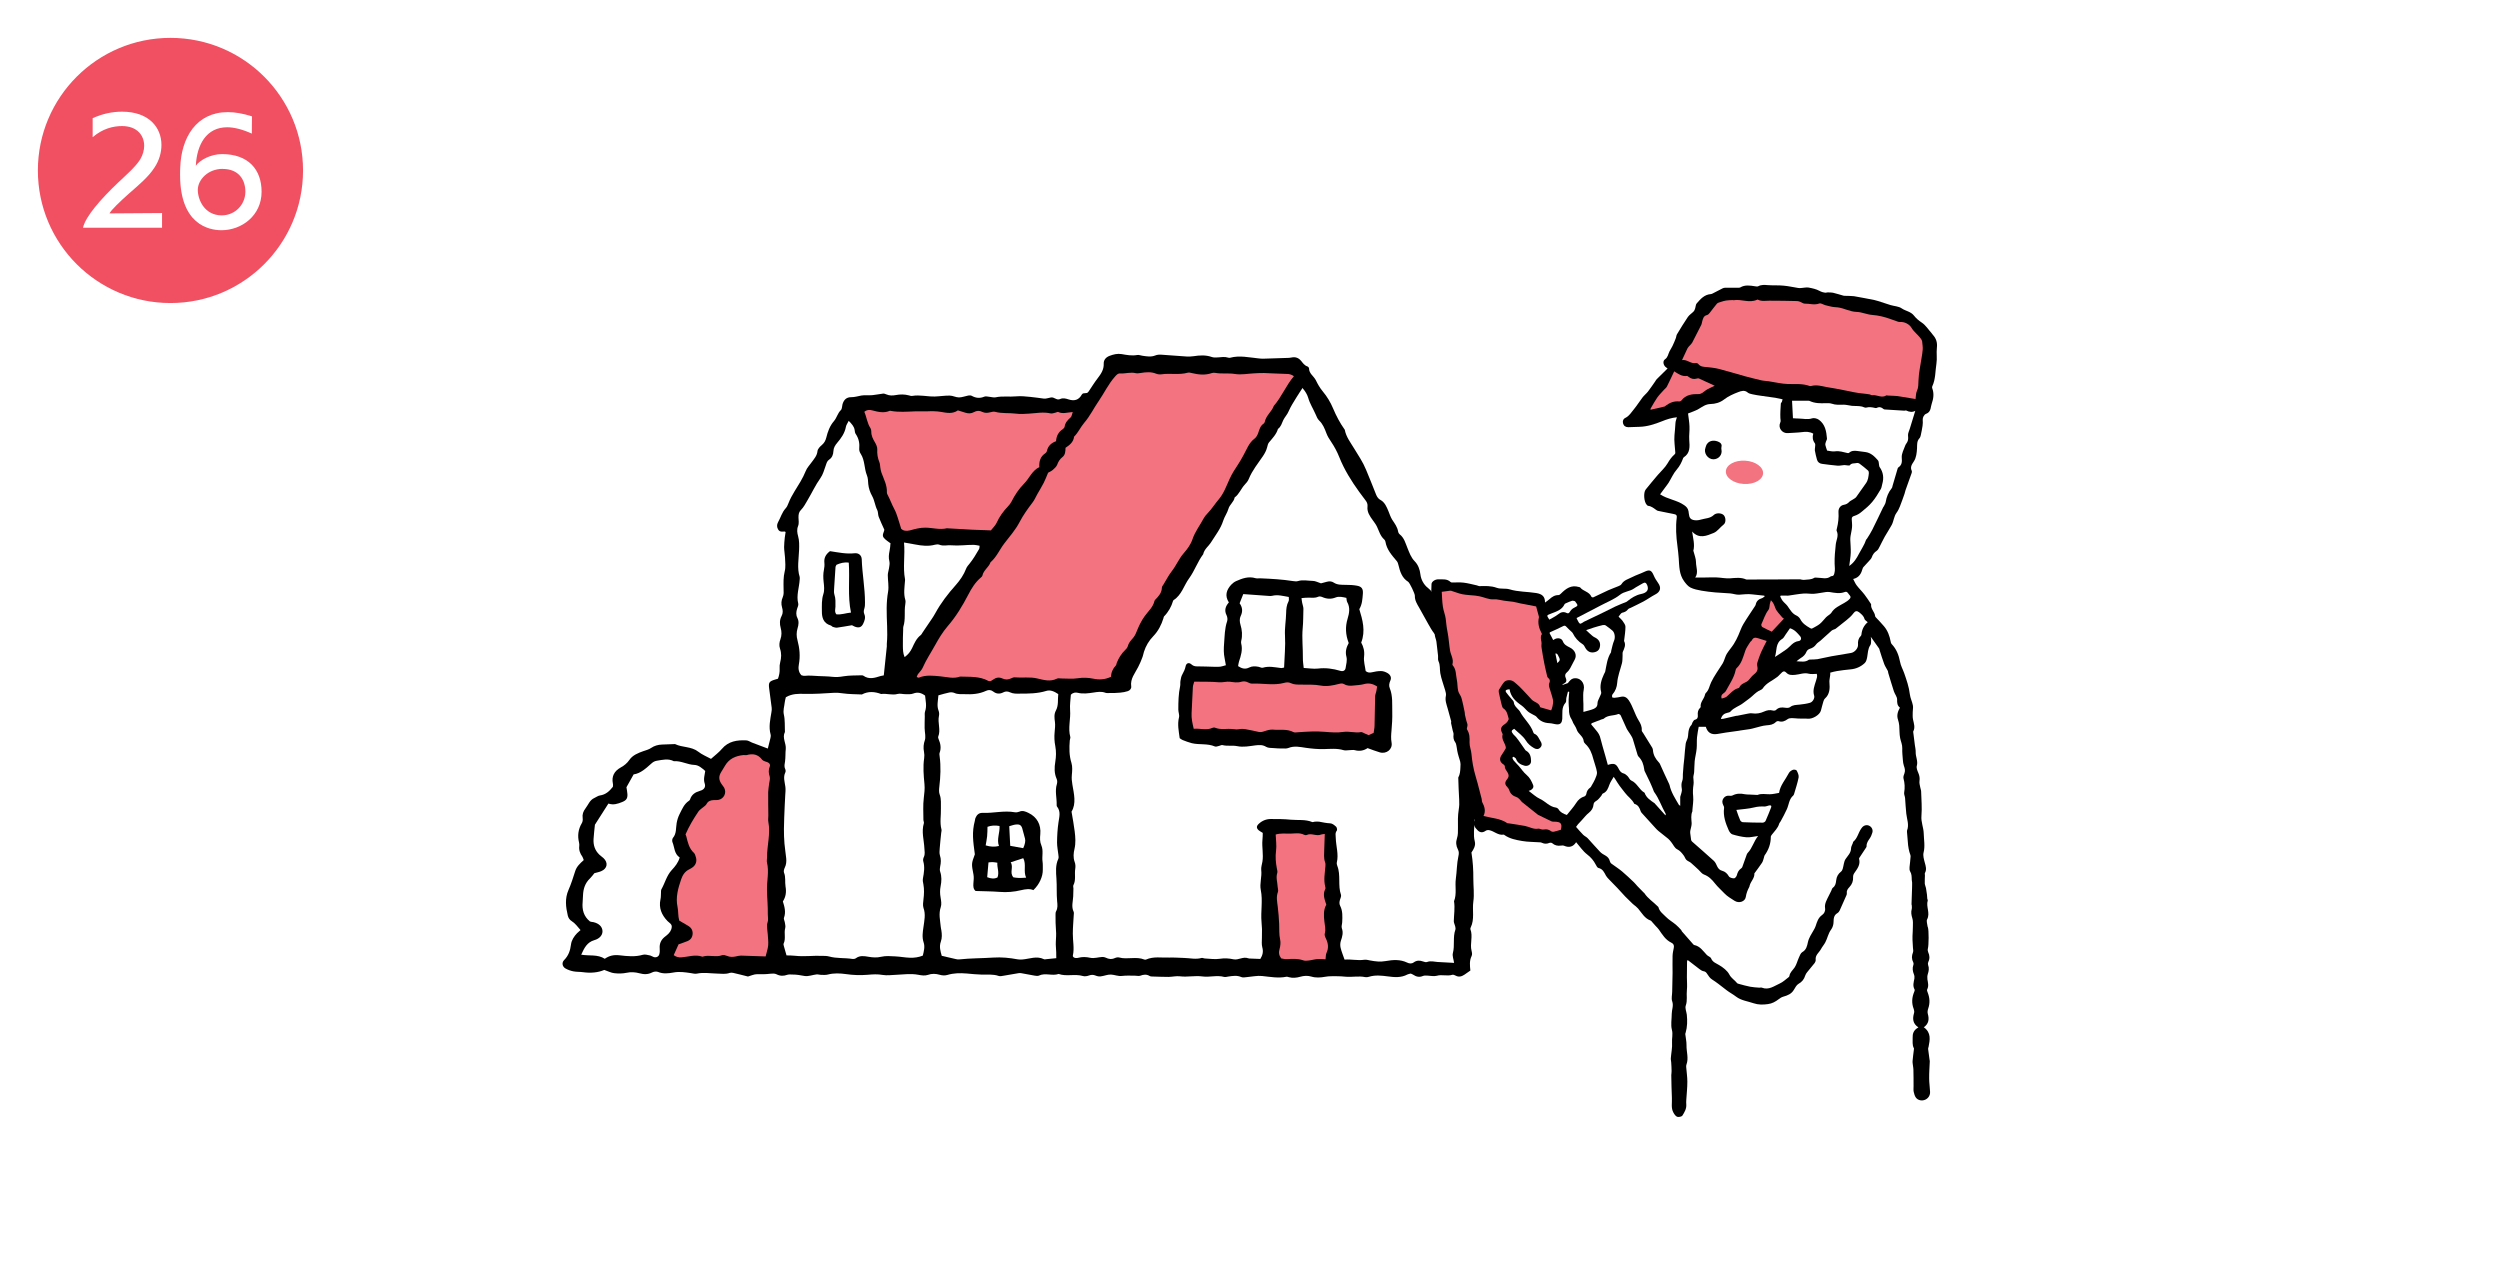<?xml version="1.0" encoding="UTF-8"?><svg id="_レイヤー_2" xmlns="http://www.w3.org/2000/svg" width="330" height="170" viewBox="0 0 330 170"><defs><style>.cls-1{fill:#f05061;}.cls-2{fill:#fff;}.cls-3{fill:#f37381;}</style></defs><g id="_レイヤー_1-2"><rect class="cls-2" width="330" height="170"/><circle class="cls-1" cx="22.5" cy="22.5" r="17.5"/><path class="cls-2" d="m10.96,30.04c.32-1.45,2.35-3.77,4.61-5.92.97-.92,2.33-2.08,2.96-3.12.32-.56.5-1.17.5-1.76,0-1.36-.93-2.6-2.92-2.6-1.13,0-2.53.31-3.88,1.47v-2.51c1.31-.59,2.58-.86,3.88-.86,3.55,0,5.2,2.08,5.2,4.4,0,1-.3,2.05-.92,2.98-.83,1.29-2.17,2.37-3.39,3.45-1.09.97-2.33,2.15-2.55,2.6l6.94-.05v1.94h-10.44Z"/><path class="cls-2" d="m33.25,17.64c-1.26-.57-2.35-.84-3.27-.84-2.71,0-4,2.26-4.13,5.08.54-.77,1.99-1.54,3.46-1.54,3.48,0,5.22,2.05,5.22,4.97,0,3.16-2.64,5.08-5.29,5.08-1.76,0-5.47-.83-5.47-7.3,0-.32,0-.65.02-.97.13-3.95,2.12-7.32,6.28-7.32.95,0,2.01.18,3.19.56l-.02,2.3Zm-3.86,4.65c-1.92,0-3.28,1.42-3.28,2.78,0,1.27.86,3.34,3.14,3.36,1.79,0,3.12-1.42,3.14-3.1,0-1.69-.95-3.03-3-3.03Z"/><path d="m103.73,70.25c-.09-.06-.12-.09-.15-.09-.3,0-.62.1-.84-.23-.22-.33-.21-.68-.04-.99.34-.6.51-1.29.99-1.82.18-.19.3-.45.39-.7.21-.54.48-1.04.78-1.53.54-.88,1.11-1.74,1.5-2.72.16-.42.51-.77.77-1.14.33-.46.72-.86.78-1.49.03-.29.34-.6.59-.81.31-.27.47-.57.57-.96.19-.78.46-1.55,1.01-2.18.38-.44.48-1.04.92-1.46.16-.16.14-.5.21-.76.17-.6.54-.95,1.15-.94.48,0,.9-.14,1.35-.22.48-.08.98,0,1.47-.05.46-.04.91-.15,1.37-.2.14-.02.31.04.45.1.41.18.82.17,1.25.09.57-.11,1.15-.11,1.72.04.15.04.31.1.45.07,1.01-.17,2,.11,2.99.08.65-.02,1.3-.13,1.95-.12.41,0,.81.24,1.22.24.41,0,.82-.17,1.24-.25.15-.03.33-.02.45.04.54.3,1.07.36,1.66.11.19-.08.45,0,.68.02.27.02.55.12.8.07.9-.2,1.82-.04,2.73-.13.61-.06,1.23.01,1.85.07.61.05,1.21.16,1.82.23.15.02.3-.02.45-.05.15-.03.3-.07.45-.1.44-.1.77.42,1.21.21.39-.18.75-.08,1.12.04.76.25,1.36.1,1.76-.64.03-.06.11-.1.16-.15.19-.02.38-.04.55-.06.07-.07.13-.12.18-.18.41-.6.79-1.23,1.24-1.81.43-.56.79-1.12.76-1.87-.02-.52.32-.87.78-1.04.5-.19,1.02-.32,1.58-.23.68.12,1.36.25,2.07.12.21-.04.45.07.68.1.57.08,1.13.19,1.7-.04.24-.1.53-.12.8-.1,1.11.07,2.22.17,3.33.24.3.02.61,0,.92-.04.8-.12,1.59-.18,2.39.1.24.09.53.08.8.06.46-.03.92-.12,1.38.03.07.02.16.04.23.02,1.27-.35,2.52-.04,3.78.08.19.02.38.04.57.04,1.04-.03,2.07-.06,3.11-.1.23,0,.46-.01.68-.06.51-.11.92.05,1.24.43.25.3.45.62.85.75.09.03.21.17.21.25,0,.7.63,1.03.9,1.57.25.52.54,1.03.91,1.47.58.69,1.04,1.47,1.37,2.26.42,1,.92,1.94,1.54,2.81.17.94.76,1.68,1.23,2.46.56.92,1.17,1.81,1.58,2.82.41,1.03.86,2.05,1.25,3.09.14.37.27.68.65.89.57.32.81.9,1.05,1.48.16.39.29.8.51,1.15.32.48.67.94.77,1.53.02.14.11.31.22.39.58.46.75,1.15,1.01,1.79.26.63.46,1.25.97,1.77.44.45.67,1.06.75,1.76.08.65.44,1.33.99,1.75.49.38.76.85,1.02,1.37.38.75.79,1.5,1.17,2.25.1.2.17.43.27.63.38.79.6,1.66,1.28,2.31.22.21.31.62.36.95.06.49.27.88.6,1.22.36.36.63.76.78,1.26.08.28.29.54.48.79.33.44.59.91.67,1.46.04.29.19.49.38.69.18.19.35.42.47.66.38.72.2,1.32-.5,1.77-.06.04-.14.06-.21.1-.06.04-.12.09-.2.15-.02,1.37-.03,2.75-.28,4.12-.03.17.04.38.11.55.2.5.19.98-.1,1.44-.17.28-.2.55-.14.88.08.41.08.84.11,1.26.01.19-.04.4.02.57.3.76.17,1.52.07,2.28-.07.5-.15.99-.22,1.49-.02.15-.1.32-.06.45.23.72.02,1.44.04,2.16.03.88-.17,1.75.06,2.64.15.55-.15,1.05-.44,1.47.19,1.19.26,2.33.25,3.49,0,1,.14,2.01,0,2.99-.16,1.14.19,2.32-.35,3.42-.03.07-.06.16-.04.22.37.94-.09,1.92.16,2.87.06.22.1.5,0,.68-.3.62-.23,1.26-.16,1.91-.27.19-.51.36-.76.53-.37.25-.75.38-1.19.14-.13-.07-.31-.14-.43-.11-.67.22-1.37-.07-2.05.13-.38.11-.83-.01-1.25-.02-.19,0-.39-.03-.56.04-.48.21-.9.12-1.31-.16-.09-.06-.2-.1-.32-.15-.14.04-.31.05-.44.12-.83.45-1.72.37-2.6.25-.84-.11-1.67-.2-2.5.06-.14.04-.31.07-.46.04-.88-.19-1.76.03-2.64-.06-.38-.04-.77-.06-1.15-.06-.5,0-1-.02-1.49.07-.62.11-1.23.16-1.83-.02-.5-.15-.99-.12-1.48.02-.49.14-.98.19-1.49.06-.11-.03-.23-.08-.34-.06-1.08.22-2.14.01-3.21-.1-.64-.07-1.3.09-1.95.14-.27.02-.57.1-.79,0-.57-.25-1.13-.15-1.7-.07-.19.03-.4.09-.57.05-.95-.26-1.92.07-2.85-.06-1.01-.14-1.99.11-2.98-.02-.48-.06-.99.07-1.49.08-.69,0-1.38-.03-2.07-.05-.15,0-.33,0-.45-.08-.41-.24-.79-.19-1.22-.03-.2.07-.45,0-.68,0-.58,0-1.16-.04-1.73.03-.52.07-.99-.16-1.47-.18-.45-.02-.89.19-1.35.24-.22.03-.47-.02-.68-.11-.31-.13-.58-.11-.89,0-.24.09-.55.13-.79.06-1.05-.31-2.16.1-3.19-.27-.85.3-1.76-.19-2.61.22-.15.07-.38.03-.57,0-.6-.1-1.2-.23-1.8-.33-.11-.02-.22,0-.33.01-.65.11-1.29.23-1.93.33-.23.04-.49.1-.69.03-.71-.25-1.45-.15-2.17-.17-.69-.02-1.38-.09-2.06-.15-.86-.07-1.69-.06-2.52.19-.34.1-.67.08-1.02-.02-.52-.15-1.03-.18-1.58.02-.37.13-.84.06-1.25-.02-.96-.18-1.92-.05-2.87,0-.61.02-1.25.12-1.84.02-.66-.12-1.31-.08-1.95-.02-.97.08-1.93.05-2.88-.09-.81-.11-1.6-.15-2.4.06-.29.08-.61.04-.91.04-.19,0-.39-.08-.57-.06-.53.06-1.08.29-1.58.21-.53-.09-1.05-.2-1.59-.19-.23,0-.48-.04-.69.03-.5.18-.95.18-1.44-.07-.22-.11-.53-.1-.8-.07-.58.08-1.14.07-1.72.06-.44-.01-.88.22-1.24.31-.69-.17-1.32-.34-1.95-.48-.14-.03-.32-.04-.45,0-.57.21-1.13.1-1.71.09-.88-.02-1.76-.18-2.64.01-.25.05-.53-.03-.79-.07-.76-.11-1.51-.23-2.29-.08-.67.12-1.37.21-2.05-.08-.22-.09-.55-.04-.77.07-.56.29-1.1.27-1.68.11-.56-.15-1.12-.19-1.71-.06-.52.11-1.08.11-1.61.05-.4-.04-.79-.25-1.32-.43-.8.35-1.78.44-2.79.3-.42-.06-.85-.03-1.27-.11-.37-.07-.74-.2-1.07-.39-.41-.24-.51-.76-.17-1.1.58-.58.81-1.26.91-2.06.07-.57.4-1.07.81-1.5.13-.13.28-.25.45-.4-.39-.44-.69-.88-1.15-1.17-.28-.17-.45-.42-.53-.73-.27-1.14-.41-2.26.09-3.4.36-.81.62-1.66.89-2.5.2-.62.66-1.02,1.12-1.44-.07-.18-.1-.33-.18-.45-.3-.42-.48-.87-.41-1.41.02-.15,0-.31-.03-.46-.22-.9-.11-1.75.37-2.56.11-.18.14-.44.11-.65-.07-.5.07-.9.37-1.29.37-.48.56-1.11,1.18-1.38.25-.11.48-.3.73-.33.75-.11,1.25-.55,1.71-1.15,0-.11.04-.27,0-.41-.2-.97.19-1.66,1.01-2.12.47-.26.86-.56,1.18-1.03.42-.61,1.15-.9,1.83-1.14.36-.13.71-.2,1.04-.43.41-.28.9-.42,1.42-.44.54-.02,1.08-.04,1.62-.06.04,0,.08-.02.11,0,.96.47,2.13.29,3.04.99.51.4,1.13.65,1.7.96.49-.44,1.02-.83,1.43-1.31.87-1.03,2.01-1.19,3.24-1.13.25.01.49.19.74.29.68.26,1.36.51,2.09.79.13-.52.25-.96.35-1.4.03-.15.06-.31.02-.45-.28-1-.05-1.98.11-2.97.03-.19.06-.38.03-.57-.1-.84-.21-1.68-.33-2.52-.11-.82,0-.97.82-1.21.11-.03.22-.06.34-.1.16-.44.25-.88.22-1.35-.02-.27,0-.54.07-.8.16-.61.19-1.21-.02-1.82-.14-.41-.09-.84.06-1.25.17-.49.17-.98.03-1.48-.15-.54-.15-1.07.12-1.58.2-.37.17-.76.06-1.13-.14-.47-.1-.92.09-1.35.16-.37.12-.73.11-1.12-.01-.76-.04-1.52.15-2.29.15-.58.06-1.22.04-1.83-.02-.46-.12-.92-.12-1.38,0-.42.05-.84.09-1.26.03-.26.07-.52.11-.74Z"/><path class="cls-2" d="m171.96,51.26c.35.41.59.81.72,1.24.22.79.67,1.47.99,2.21.12.28.24.59.46.8.5.48.73,1.08.96,1.69.15.4.37.75.61,1.1.43.64.8,1.32,1.08,2.03.66,1.66,1.59,3.15,2.63,4.59.27.37.54.74.82,1.1.2.25.32.51.28.85-.08.71.3,1.25.69,1.79.2.28.42.56.56.86.28.59.44,1.24.96,1.69.08.07.14.19.16.3.17,1.04.84,1.78,1.49,2.55.12.14.18.33.22.51.21.87.46,1.71,1.29,2.23.2.12.89,1.57.88,1.83-.02.62.29,1.1.58,1.6.4.7.78,1.42,1.18,2.12.25.43.49.88.8,1.27.35.43.61.89.71,1.43.09.44.3.79.64,1.06.42.33.65.75.74,1.27.07.42.24.8.5,1.15.2.28.37.59.48.91.21.6.51,1.12,1.02,1.57-.2.81-.13,1.66-.39,2.48-.15.46-.11.99-.1,1.49,0,.77.07,1.54.08,2.3,0,.22-.08.46-.18.66-.2.42-.16.81,0,1.23.1.24.26.56.17.76-.38.87-.03,1.86-.5,2.71.04.96.05,1.93.12,2.88.03.46.02.89-.06,1.36-.13.79-.11,1.61-.1,2.41,0,.47.02.92-.13,1.37-.17.5-.12,1,.12,1.46.16.3.14.58.07.89-.22.98-.2,1.99-.34,2.98-.14.99.15,2.01-.24,2.97.14.88-.01,1.76-.03,2.64,0,.22.13.44.18.66.03.15.07.32.03.45-.36,1-.06,2.07-.33,3.09-.1.37.09.82.16,1.3-.76-.04-1.47-.07-2.19-.12-.46-.03-.9-.18-1.37,0-.15.06-.37,0-.55-.07-.43-.16-.84-.15-1.21.12-.3.22-.6.16-.88.03-.92-.44-1.87-.37-2.83-.2-.69.13-1.37.05-2.05-.08-.26-.05-.54-.13-.79-.09-.88.13-1.74-.1-2.59-.02-.19-.56-.4-1.05-.52-1.56-.07-.29-.06-.63.03-.91.19-.56.35-1.08.13-1.68-.08-.23.04-.53.05-.8.03-.73.08-1.47-.27-2.15-.14-.27-.1-.52-.03-.78.06-.22.2-.48.14-.67-.44-1.24,0-2.6-.49-3.83-.05-.14-.09-.31-.06-.45.26-1.08-.11-2.14-.14-3.21,0-.34-.12-.66.14-.99.07-.09.01-.41-.09-.51-.22-.2-.5-.44-.77-.45-.51-.02-.99-.13-1.48-.22-.18-.03-.38,0-.57,0-.11,0-.25.09-.34.05-.91-.38-1.89-.22-2.83-.31-.88-.09-1.77-.09-2.65-.09-.59,0-1.13.22-1.57.63-.33.3-.34.58,0,.87.14.12.32.2.52.33-.01.32,0,.62-.04.92-.09.95.15,1.91,0,2.86-.06.38-.2.76-.16,1.12.11.89-.23,1.79-.06,2.63.29,1.43-.03,2.84.1,4.25.03.31.05.61.06.92,0,.38-.01.76-.01,1.15,0,.42-.06.86.05,1.26.16.57.05,1.04-.26,1.53-.43-.02-.85-.03-1.27-.05-.12,0-.24,0-.34-.04-.67-.25-1.28.27-1.92.14-.61-.13-1.19-.17-1.82-.07-.63.1-1.3-.01-1.95-.04-.15,0-.32-.1-.45-.07-.77.22-1.53.02-2.3,0-.65-.02-1.31-.07-1.96-.05-1.03.04-2.08-.18-3.07.26-.06.03-.16.03-.23,0-1.08-.44-2.23.03-3.32-.27-.17-.05-.4,0-.56.07-.43.2-.82.15-1.22-.05-.13-.06-.3-.1-.45-.09-.53.03-1.08.22-1.58.11-.55-.12-1.06-.14-1.59,0-.11.03-.23.04-.34.03-.21-.02-.42-.14-.37-.35.21-.96-.02-1.92-.01-2.87,0-.81.08-1.62.12-2.42,0-.15.05-.33-.01-.46-.33-.68-.09-1.36-.06-2.04.01-.34.03-.69.03-1.03,0-.15-.07-.34,0-.45.36-.69.12-1.45.24-2.16.05-.29.03-.63-.08-.91-.21-.58-.15-1.18-.02-1.71.18-.78.12-1.53.03-2.29-.1-.84-.26-1.67-.42-2.63.65-1.07.32-2.34.11-3.59-.07-.42-.11-.81-.07-1.24.05-.53.1-1.11-.05-1.6-.31-.99-.3-1.97-.22-2.97.01-.15.1-.32.07-.45-.33-1.19.07-2.38-.03-3.57-.05-.68.06-1.38.1-2.01.29-.3.61-.33.91-.26.7.17,1.38.07,2.06-.03.53-.08,1.06-.18,1.6.03.17.06.38.03.57.03.46,0,.92,0,1.38-.05.34-.03.68-.09,1.01-.2.27-.09.48-.35.44-.62-.15-1.02.51-1.75.91-2.55.23-.45.43-.9.59-1.36.08-.22.11-.44.18-.66.25-.78.65-1.46,1.23-2.06.65-.67,1.07-1.49,1.35-2.39.02-.07.02-.17.07-.22.58-.59.97-1.28,1.2-2.07.01-.03.04-.07.07-.09,1.07-.68,1.35-1.93,2.05-2.88.72-.99,1.11-2.19,1.85-3.17.14-.68.73-1.07,1.06-1.61.56-.91,1.25-1.75,1.58-2.81.17-.54.54-1.03.69-1.57.16-.58.73-.91.82-1.5.61-.44.84-1.17,1.34-1.7.21-.22.42-.47.53-.75.45-1.12,1.22-2.05,1.88-3.03.24-.36.43-.72.54-1.14.06-.22.1-.47.24-.64.46-.56.98-1.07,1.19-1.79.4-.29.51-.74.7-1.16.19-.4.53-.73.71-1.17.27-.63.65-1.21,1.01-1.8.25-.42.53-.82.84-1.3Z"/><path class="cls-3" d="m170.78,49.68c-1.04,1.22-1.6,2.71-2.64,3.9-.27.76-1.01,1.25-1.18,2.07-.02.1-.09.23-.18.28-.42.29-.53.73-.68,1.17-.09.28-.25.6-.47.77-.79.58-1.07,1.48-1.52,2.27-.23.4-.44.81-.7,1.19-.41.6-.79,1.21-1.1,1.88-.42.93-.78,1.94-1.44,2.71-.52.61-.94,1.3-1.5,1.87-.19.19-.36.4-.49.64-.48.91-1.13,1.73-1.47,2.74-.22.67-.67,1.3-1.14,1.83-.65.73-1,1.64-1.59,2.39-.42.54-.74,1.17-1.1,1.76-.08.13-.21.27-.21.41-.02.68-.41,1.13-.85,1.57-.05.05-.11.12-.13.19-.18.83-.83,1.36-1.29,2.01-.46.63-.78,1.32-1.07,2.04-.12.32-.28.64-.51.89-.29.32-.55.63-.66,1.06-.04.17-.18.33-.32.46-.51.49-.87,1.07-1.13,1.72-.04.11-.04.25-.11.33-.41.43-.64.95-.64,1.5-.81.39-1.56.42-2.33.26-.68-.14-1.35-.17-2.06-.06-.71.11-1.45.03-2.18.03-.19,0-.42-.06-.57.02-.87.44-1.74.18-2.59-.02-.99-.24-2-.06-2.99-.15-.14-.01-.31.05-.44.12-.41.2-.78.22-1.21.02-.41-.19-.83-.12-1.2.16-.12.09-.26.15-.36.21-.12-.01-.21,0-.27-.04-1.17-.64-2.46-.52-3.73-.57-.87.32-1.72.05-2.59-.03-.94-.09-1.92-.22-2.85.17-.05.02-.14-.04-.29-.08.06-.13.09-.26.16-.37.2-.28.48-.52.62-.83.46-1.06,1.11-2.02,1.66-3.02.48-.87,1.01-1.74,1.65-2.49,1.1-1.26,1.95-2.68,2.71-4.14.45-.87.93-1.65,1.67-2.28.09-.07.19-.17.21-.27.15-.71.84-1.09,1.07-1.75.8-.69,1.2-1.68,1.83-2.5.7-.91,1.47-1.78,2-2.8.49-.93,1.08-1.76,1.71-2.58.26-.33.42-.73.63-1.1.28-.5.59-.99.85-1.5.21-.41.37-.84.58-1.34.16-.09.42-.2.62-.37.23-.2.48-.43.58-.69.15-.41.35-.74.7-1.01.36-.28.39-.73.4-1.22.53-.35,1.05-.75,1.13-1.47.55-.54.85-1.26,1.33-1.82.77-.89,1.26-1.93,1.91-2.87.74-1.07,1.29-2.27,2.17-3.25.19-.21.36-.42.66-.4.69.04,1.37-.21,2.07-.04.21.05.46,0,.68-.03.69-.11,1.37-.17,2.04.11.2.08.46.1.68.07,1.14-.17,2.31.11,3.45-.21.17-.05.38,0,.57.05.87.21,1.74.3,2.61,0,.14-.05.31-.06.46-.03.87.16,1.75,0,2.63.15.82.13,1.69-.05,2.53-.09.42-.02.85-.05,1.27-.04,1,.03,2,.1,3,.12.32,0,.6.06.93.28Z"/><path class="cls-2" d="m103.74,92.03c.83-.48,1.65-.46,2.45-.44,1.31.03,2.61-.06,3.91-.14.38-.02.75.01,1.14.07.83.12,1.68.11,2.53.15.84-.45,1.69-.38,2.54-.06.72-.11,1.44.2,2.18-.01.31-.09.69.04,1.03.03.34,0,.72.04,1.02-.08.57-.22,1.05-.12,1.57.27.06.66.25,1.36,0,2.09-.07.21-.04.46-.04.69-.01.5-.03,1-.02,1.5,0,.31.06.61.08.91,0,.22.03.46-.04.66-.19.53-.23,1.04-.12,1.59.05.26.06.54.02.81-.17,1.15-.07,2.3.04,3.45.06.62-.02,1.21-.09,1.82-.12.95-.05,1.92-.05,2.88,0,.15.1.32.06.45-.34,1.12.02,2.22.07,3.32.02.38.11.75-.07,1.13-.08.17-.13.39-.08.56.22.76.1,1.5-.04,2.26-.05.26,0,.54.06.8.12.65.09,1.3.01,1.96-.04.38-.11.8,0,1.14.31.85.11,1.68,0,2.51-.1.69-.21,1.36.02,2.05.19.56.04,1.14-.11,1.74-.55.22-1.12.3-1.69.28-.65-.02-1.3-.15-1.95-.18-.61-.03-1.25-.09-1.84.05-.59.14-1.14.1-1.7,0-.58-.1-1.14-.19-1.66.2-.11.08-.3.11-.44.09-1.03-.17-2.08-.04-3.1-.33-.29-.08-.61-.07-.91-.08-1.19-.05-2.38.13-3.57-.01-.37-.05-.75-.03-1.13-.05-.12-.43-.24-.83-.35-1.23-.03-.11-.07-.25-.03-.33.32-.66.02-1.38.21-2.05.07-.24-.03-.53-.06-.79-.03-.19-.16-.4-.11-.55.28-.74.09-1.44-.14-2.17.39-.61.48-1.25.35-1.98-.1-.59.05-1.22-.2-1.82-.07-.18,0-.46.1-.66.2-.4.23-.82.19-1.24-.06-.65-.18-1.29-.23-1.94-.05-.65-.08-1.3-.07-1.95.01-1,.06-2,.1-3,.02-.46.05-.92.07-1.39.02-.38.07-.78.02-1.15-.08-.64-.32-1.27,0-1.92.06-.12.03-.32-.03-.45-.16-.35-.06-.67-.01-1.01.07-.53.03-1.07.09-1.6.08-.76-.51-1.49-.11-2.26-.04-.77.03-1.56-.14-2.29-.13-.58.06-1.06.11-1.58.02-.23.09-.45.15-.71Z"/><path class="cls-2" d="m123.89,91.78c.53-.14.97-.29,1.41-.37.22-.04.48-.03.68.06.45.21.9.14,1.36.16.97.05,1.92-.02,2.82-.44.34-.16.65-.14.97.11.4.31.85.33,1.31.09.3-.16.59-.14.89,0,.4.19.82.18,1.24.17,1.19,0,2.38,0,3.54-.36.54-.17,1.06.07,1.58.42-.09.71.07,1.47-.32,2.19-.25.46-.19.98-.12,1.48.06.47,0,.91-.04,1.37-.06.6-.03,1.23.09,1.83.13.7.11,1.38,0,2.06-.13.77-.15,1.53.18,2.27.09.19.09.47.03.67-.29.92,0,1.84-.03,2.76,0,.07,0,.17.05.22.52.66.29,1.36.19,2.08-.13.87-.18,1.76-.19,2.65,0,.53.11,1.06.17,1.59.02.19.07.41,0,.57-.4.85-.31,1.77-.25,2.62.07,1,0,1.99.09,2.98.05.47.1.91-.14,1.34-.07.13-.07.3-.07.45,0,.69,0,1.39.06,2.07.05.5,0,.99-.02,1.49-.03.46.04.92.05,1.38,0,.26,0,.53.01.79-.47.05-.89.09-1.3.13-.11.01-.25.05-.34,0-.95-.46-1.87-.04-2.81.04-.22.02-.45.02-.67-.02-1.06-.2-2.11-.3-3.2-.23-1.49.1-2.99.08-4.48.24-.15.02-.31,0-.46-.04-.6-.13-1.2-.28-1.86-.43-.17-.6-.36-1.21-.12-1.87.17-.48.15-.99.07-1.49-.02-.15-.07-.3-.08-.46-.08-.87-.3-1.72,0-2.61.13-.37.05-.84-.02-1.26-.09-.5-.1-.99,0-1.49.13-.65.16-1.29-.06-1.94-.07-.2-.04-.45,0-.66.11-.5.14-.97-.03-1.48-.09-.27-.05-.61-.03-.91.05-.69.13-1.38.2-2.07.02-.15.07-.32.03-.46-.24-.91-.04-1.84-.07-2.75-.02-.61.07-1.22-.16-1.83-.12-.31-.09-.69-.05-1.03.16-1.34.22-2.69.04-4.03-.02-.15-.05-.32,0-.46.23-.62.12-1.21-.13-1.79-.04-.1-.09-.24-.06-.33.37-.9-.1-1.84.1-2.75.05-.22.03-.48-.05-.69-.25-.65-.08-1.29-.02-2.03Z"/><path class="cls-3" d="m130.78,70.01c-.85-.03-1.66-.05-2.46-.09-1.07-.05-2.14-.12-3.21-.18-.04,0-.08-.02-.11-.01-.96.23-1.9-.07-2.85-.08-.71-.01-1.37.18-2.04.36-.5.13-.9.04-1.15-.2-.33-.98-.51-1.86-.92-2.63-.31-.57-.52-1.18-.82-1.75-.07-.13-.16-.29-.15-.43.04-.96-.42-1.78-.73-2.64-.08-.21-.1-.44-.14-.66-.04-.23-.03-.47-.12-.68-.22-.55-.32-1.09-.28-1.69.02-.32-.15-.67-.32-.96-.26-.44-.48-.87-.47-1.4,0-.15-.03-.32-.1-.44-.44-.65-.5-1.44-.82-2.17.34-.29.72-.28,1.09-.18.75.2,1.5.38,2.26.05.03-.01.08-.02.11,0,1.07.21,2.15.11,3.22.07.5-.02,1,.02,1.49,0,.65-.03,1.3-.04,1.95.07.75.13,1.53.3,2.23-.2.34.1.67.2,1,.31.39.12.77.12,1.12-.08.37-.21.72-.22,1.1-.03.32.16.67.15,1.02.06.22-.05.47-.13.68-.07.9.25,1.83.12,2.74.24.57.08,1.16.04,1.73,0,.95-.06,1.9-.25,2.86-.03.2.05.45-.07.67-.11.11-.02.25-.12.32-.08.58.29,1.2.06,1.92.01-.12.33-.13.58-.27.7-.39.34-.72.69-.8,1.23-.02.13-.15.27-.27.35-.56.37-.82.9-.86,1.57-.64.23-1.07.63-1.21,1.3-.02.1-.1.22-.19.28-.66.42-.86,1.06-.81,1.84-.98.47-1.32,1.49-2.02,2.19-.68.68-1.21,1.49-1.65,2.36-.12.23-.29.45-.47.64-.62.64-1.13,1.35-1.5,2.17-.17.37-.5.67-.76,1Z"/><path class="cls-2" d="m117.54,71.75c-.03.3-.04.64-.12.98-.1.46-.14.9-.02,1.37.07.28-.01.61-.05.91-.04.3-.16.6-.16.9,0,.73.16,1.48.04,2.18-.13.73-.18,1.44-.19,2.17-.02,1.57.17,3.14.02,4.72-.01.11,0,.23,0,.35-.13,1.26-.26,2.51-.4,3.82-.12.02-.26.04-.4.08-.77.24-1.54.51-2.3-.04-.06-.04-.15-.05-.22-.05-.8.03-1.61,0-2.39.13-.5.09-.99.13-1.48.07-.61-.07-1.22-.07-1.83-.1-.61-.03-1.22-.1-1.83-.03-.14.02-.3-.05-.43-.08-.4-.43-.42-.96-.33-1.43.2-1.08.1-2.13-.18-3.18-.15-.53-.15-1.06.01-1.59.14-.45.2-.92-.02-1.35-.21-.42-.17-.81-.04-1.23.07-.22.2-.47.15-.67-.28-1.09.13-2.12.19-3.18,0-.11.03-.24,0-.34-.37-1.18-.12-2.37-.08-3.56.02-.62.04-1.22-.13-1.83-.12-.42-.19-.87,0-1.34.14-.33.06-.76.05-1.14,0-.36.04-.69.31-.96.39-.38.62-.87.9-1.33.57-.95,1.03-1.97,1.68-2.88.35-.49.51-1.12.72-1.7.1-.29.16-.57.45-.76.38-.25.53-.66.55-1.1.02-.45.22-.78.51-1.12.52-.61.99-1.27,1.14-2.1.04-.24.21-.46.37-.79.39.4.7.72.78,1.19.03.19.04.41.15.55.41.6.53,1.25.46,1.97-.02.21.08.47.2.65.56.87.44,1.92.82,2.85.14.34.14.75.17,1.13.06.58.24,1.1.53,1.62.31.56.36,1.24.66,1.82.13.26.08.61.19.89.2.54.46,1.06.74,1.69,0,.3-.39.72-.05,1.1.24.28.58.48.91.74Z"/><path class="cls-3" d="m101.06,126.25c-1.11-.04-2.18-.08-3.25-.11-.23,0-.46.06-.68.11-.38.08-.75.1-1.13-.06-.21-.08-.49-.18-.67-.11-.83.33-1.7-.08-2.52.18-.04.01-.08.03-.11.02-.92-.33-1.82.02-2.73.09-.36.03-.68-.03-1.04-.29.21-.47.42-.95.64-1.43.4-.14.8-.27,1.19-.43.42-.18.66-.52.67-1,.01-.47-.22-.8-.62-1.03-.39-.22-.78-.46-1.15-.67-.18-.64-.1-1.23-.22-1.78-.28-1.3.07-2.49.48-3.69.2-.58.51-1.03,1.06-1.3.17-.09.35-.18.49-.3.42-.34.55-.84.37-1.35-.06-.18-.11-.4-.24-.52-.64-.58-.81-1.37-1-2.15-.03-.11-.08-.21-.11-.3.47-1.08,1.06-2.06,1.7-3.01.12-.18.32-.31.49-.46.2-.18.47-.31.58-.53.22-.41.55-.5.96-.52.19,0,.39.01.58-.02.75-.13,1.14-.91.8-1.59-.09-.17-.22-.31-.33-.47-.42-.6-.43-1.07-.04-1.68.16-.26.32-.52.48-.79.53-.91,1.39-1.28,2.39-1.39.15-.02.32.03.46,0,.82-.23,1.5-.11,2.05.62.14.18.47.22.71.33.25.1.39.31.29.55-.19.46-.16.88-.01,1.34.08.27-.03.6-.07.9-.04.38-.12.76-.13,1.14-.01,1.04.01,2.08.02,3.12,0,.27-.05.55,0,.81.31,1.58-.18,3.12-.17,4.68,0,.23-.06.47-.01.69.3,1.22-.03,2.44,0,3.65.02,1.07.13,2.13.11,3.21,0,.37.1.73-.05,1.11-.09.23-.04.52-.03.79,0,.23.06.46.07.69.03.49.1.99.06,1.48-.04.45-.2.89-.34,1.48Z"/><path class="cls-2" d="m82.7,103.9c.33-.6.61-1.1.94-1.68.94-.13,1.64-.82,2.36-1.45.21-.19.41-.3.69-.35.76-.12,1.51-.33,2.26.06.94-.08,1.78.46,2.71.49.55.02.98.4,1.43.8-.06.52-.27,1.06-.07,1.65.16.47-.08.82-.59.96-.64.18-1.13.48-1.34,1.14-.02.07-.08.14-.14.18-.65.42-.91,1.11-1.24,1.75-.2.39-.31.77-.39,1.19-.12.66,0,1.38-.49,1.96-.1.12-.13.4-.07.55.29.69.22,1.55.96,2.04-.19.68-.62,1.2-1.05,1.66-.68.74-.89,1.7-1.36,2.53-.07.12-.05.3-.06.45-.02.3,0,.61-.07.9-.24,1.13.16,2.04.92,2.84.23.24.62.4.57.81-.04.44-.3.78-.64,1.06-.12.1-.25.19-.36.29-.43.38-.63.85-.59,1.44.02.26.02.54-.05.79-.09.33-.42.47-.74.37-.18-.06-.35-.19-.53-.22-.3-.06-.63-.16-.9-.08-1.02.3-2.06.19-3.07.07-.75-.09-1.36.04-1.96.46-.94-.61-2.01-.36-3.11-.54.4-.89.77-1.64,1.73-1.92.71-.2,1.09-.67,1.08-1.19-.02-.58-.46-1.02-1.21-1.19-.07-.02-.15-.01-.23-.03-.07-.01-.15-.04-.22-.06-.82-.67-1.06-1.55-.96-2.57.03-.31.04-.62.05-.92.04-.84.28-1.58.91-2.18.22-.21.4-.47.59-.7.31-.09.61-.14.89-.26.83-.35.96-1.13.3-1.74-.17-.16-.37-.28-.53-.44-.6-.57-.82-1.28-.77-2.08.04-.61.11-1.22.18-1.88.56-.88,1.15-1.81,1.78-2.79.67.23,1.24.03,1.81-.2.55-.22.73-.47.7-1.04-.02-.31-.08-.61-.13-.92Z"/><path class="cls-3" d="m174.87,110.08c-.03.75-.06,1.4-.07,2.04,0,.57-.1,1.15.12,1.72.06.17.04.37.03.56-.07.88-.25,1.75-.02,2.63.03.11.05.25,0,.34-.36.7-.08,1.35.14,2.05-.39.69-.34,1.47-.25,2.23.06.53.21,1.04.05,1.58-.06.19.05.46.15.66.3.62.39,1.23.08,1.89-.11.23-.09.52-.13.85-.36-.01-.73-.06-1.1-.03-.38.03-.75.15-1.14.19-.23.03-.48.05-.69-.02-.72-.25-1.44-.21-2.17-.16-.26.02-.53-.07-.75-.1-.31-.41-.35-.78-.22-1.23.11-.4.17-.86.08-1.25-.16-.69-.1-1.38-.13-2.07-.04-.77-.09-1.54-.19-2.3-.08-.65-.22-1.28.03-1.93.07-.19-.03-.45-.04-.68-.03-.6-.25-1.2-.05-1.82.05-.17-.01-.38-.05-.57-.15-.79-.22-1.56-.11-2.38.09-.67-.02-1.37-.05-2.12.65-.2,1.31-.11,1.94-.12.59-.01,1.22-.15,1.81.15.09.05.25.07.34.03.63-.3,1.28.21,1.91-.06.1-.04.22-.04.5-.08Z"/><path class="cls-2" d="m119.33,71.61c.57.1,1.02.17,1.47.26.88.17,1.75.27,2.63.03.18-.05.4-.06.56,0,.53.22,1.07.03,1.58.08,1.01.09,1.99-.07,2.98-.06.22,0,.45.07.76.12-.03.18-.01.34-.08.45-.38.65-.76,1.31-1.24,1.9-.17.21-.36.41-.45.65-.32.83-.79,1.52-1.39,2.2-1.02,1.14-1.96,2.36-2.7,3.72-.27.5-.62.97-.94,1.45-.23.35-.47.7-.71,1.05-.09.13-.15.28-.26.37-.58.44-.85,1.09-1.14,1.71-.22.46-.5.84-.99,1.2-.23-.52-.22-1.02-.23-1.49-.02-.73.02-1.46.04-2.19,0-.12-.01-.24.02-.34.32-.97.09-1.99.26-2.97.03-.19.05-.4,0-.57-.25-.84-.1-1.67-.04-2.51,0-.08.02-.16,0-.23-.3-1.56.03-3.13-.13-4.84Z"/><path d="m161.81,87.78c-.06-.37-.1-.63-.16-.89-.14-.65-.12-1.28-.07-1.94.08-.99.07-1.98.4-2.94.08-.23.04-.57-.07-.79-.33-.65-.15-1.19.3-1.7-.57-.89-.32-1.65.31-2.34.18-.19.4-.36.64-.47.81-.36,1.64-.67,2.57-.39.21.06.46,0,.69.02,1.42.06,2.84.14,4.24.36.22.03.48.07.68,0,.65-.2,1.31-.03,1.96-.02.33,0,.65.19,1.07.32.2-.05.49-.14.79-.21.31-.08.63-.07.89.11.48.32,1.02.29,1.56.3.5,0,1.01.02,1.5.11.63.11.84.41.79,1.06-.06.69-.08,1.39-.47,2.04.43,1.42.85,2.87.25,4.41.31.56.46,1.14.38,1.84-.08.63.13,1.29.21,1.92.25.2.49.23.78.17.41-.09.83-.18,1.25-.17.29,0,.61.12.86.27.35.21.56.56.37.98-.15.34-.22.69-.08,1.01.42,1.03.3,2.11.33,3.17.02.81-.03,1.62-.1,2.42-.05.54-.09,1.05.01,1.6.16.88-.69,1.54-1.56,1.28-.52-.15-1.02-.35-1.61-.56-.49.33-1.06.45-1.69.27-.21-.06-.45,0-.68,0-.27,0-.56.08-.8,0-.87-.26-1.73-.16-2.61-.14-.79.02-1.59-.06-2.38-.17-.75-.11-1.51-.29-2.28.02-.24.1-.53.07-.79.07-.38,0-.77-.01-1.15-.05-.34-.03-.74,0-1.01-.17-.48-.29-.91-.25-1.43-.19-.79.1-1.57.27-2.4.1-.62-.13-1.3.03-1.94-.14-.13-.03-.29.08-.44.11-.19.04-.41.14-.56.07-.98-.42-2.05-.19-3.04-.43-.41-.1-.8-.26-1.2-.41-.14-.05-.26-.16-.4-.25-.12-.92-.32-1.81-.09-2.75.08-.31-.09-.68-.09-1.02,0-1.04.02-2.08.24-3.1.05-.22,0-.46.04-.68.05-.3.1-.62.25-.87.19-.34.35-.67.43-1.06.08-.43.43-.56.76-.27.22.19.42.27.71.27.81,0,1.62.04,2.43.06.23,0,.46.01.69-.02.22-.03.44-.11.78-.21Z"/><path d="m136.42,117.5c-.51-.22-1.06-.13-1.62,0-.94.23-1.89.31-2.86.23-1.03-.08-2.07-.08-3.16-.12-.31-.25-.32-.62-.29-1.02.03-.38.08-.77.01-1.14-.27-1.43-.29-1.42.18-2.68-.23-1.72-.41-2.89,0-4.43.03-.11.03-.23.07-.34.17-.42.45-.72.95-.7,1.42.06,2.83-.34,4.26-.08.18.03.4,0,.57-.07.45-.21.84-.03,1.22.15,1.13.54,1.69,1.55,1.57,2.82-.05.51-.07.98.14,1.47.3.7.05,1.45.16,2.17.05.34.02.69.03,1.04.02.89-.45,1.94-1.23,2.68Z"/><path d="m109.54,72.75c1.12.17,2.17.4,3.26.28.54-.06.93.27.95.79.06,1.91.43,3.79.43,5.7,0,.26,0,.54-.08.79-.09.27-.12.51,0,.78.18.43.03.84-.15,1.22-.23.5-.58.62-1.13.4-.14-.06-.27-.14-.36-.18-.69.12-1.33.23-1.97.32-.18.02-.37-.05-.55-.1-.1-.03-.18-.16-.29-.19-.95-.28-1.17-1.02-1.16-1.88,0-.76-.05-1.52.2-2.28.16-.48.09-1.06.03-1.59-.06-.54-.07-1.07.04-1.6.06-.3.09-.61.06-.91-.07-.64.17-1.12.73-1.54Z"/><path class="cls-3" d="m181.78,90.63c-.04.22-.06.41-.1.59-.05.23-.15.45-.16.67-.04,1.3-.04,2.6-.08,3.9,0,.3-.08.61-.12.95-.2.09-.41.18-.67.3-.14-.06-.31-.14-.48-.21-.18-.07-.37-.22-.53-.19-.77.14-1.54-.14-2.28-.03-.85.13-1.67.06-2.51-.01-1.18-.11-2.37-.02-3.55.06-.19.01-.41.06-.56-.02-.87-.46-1.81-.24-2.72-.33-.36-.03-.76.09-1.11.21-.26.09-.5.15-.78.09-.56-.13-1.13-.25-1.69-.35-.26-.04-.54-.07-.8-.02-.31.06-.59.05-.9,0-.78-.1-1.6.14-2.37-.19-.09-.04-.24-.01-.34.03-.79.37-1.59.04-2.46.12-.16-.7-.32-1.36-.28-2.06.07-1.15.1-2.31.17-3.46.01-.22.11-.43.18-.7,1.11.02,2.19-.02,3.25.08.52.05,1-.13,1.46-.07.5.06.97.16,1.47.01.3-.09.6-.08.9.07.17.09.37.17.55.17,1.41-.07,2.84.28,4.24-.1.32-.09.6-.1.89.04.43.21.88.18,1.35.19.87.02,1.74-.04,2.62.13.79.15,1.61-.03,2.4-.23.24-.06.44-.09.66.04.38.23.81.23,1.23.18.46-.06.93-.06,1.36-.18.6-.17,1.13-.1,1.75.3Z"/><path class="cls-2" d="m169.49,88.12c-.18.03-.3.08-.4.06-.8-.09-1.59-.29-2.4-.04-.16.05-.37-.09-.55-.12-.42-.08-.85-.11-1.24.09-.51.26-.96.16-1.47-.18.04-.19.05-.41.12-.61.26-.77.5-1.54.29-2.37-.03-.11-.02-.23,0-.34.18-.73.12-1.44-.1-2.16-.11-.34-.13-.81.02-1.11.32-.64.24-1.18-.13-1.71.17-.42.32-.81.48-1.21,1.14.08,2.24.16,3.34.24.15.01.32.03.46-.01.74-.19,1.44.02,2.21.15,0,.21.05.42-.03.57-.27.5-.31,1.03-.32,1.57-.02.99-.21,1.97-.15,2.98.08,1.37-.07,2.75-.12,4.22Z"/><path class="cls-2" d="m177.72,78.92c.04.2.03.4.11.55.42.73.27,1.49.05,2.21-.32,1.07-.27,2.11.15,3.2-.29.54-.49,1.11-.3,1.82.12.45-.03.99-.11,1.48-.05.34-.34.48-.7.37-.96-.29-1.93-.42-2.95-.3-.6.07-1.21-.05-1.88-.08-.04-.45-.12-.87-.11-1.28.02-1.34-.15-2.67-.02-4.02.08-.82.06-1.68.09-2.51,0-.26-.11-.52-.16-.78-.04-.18-.06-.37-.09-.63.36-.03.65-.07.95-.06.42.01.83.07,1.25-.12.15-.07.38-.03.54.04.59.26,1.16.3,1.78.05.43-.17.91-.05,1.41.06Z"/><path class="cls-2" d="m135.07,111.96c-.62-.11-1.18-.21-1.72-.31-.04-.88-.09-1.71-.13-2.59.27-.07.56-.19.85-.22.59-.07.79.11.93.74.09.37.2.74.3,1.11q.13.47-.24,1.28Z"/><path class="cls-2" d="m131.86,111.67q-.84.21-1.75-.08c.06-.39.15-.79.19-1.2.04-.42.04-.84.05-1.25q.71-.27,1.59-.11c.06.88-.4,1.75-.08,2.63Z"/><path class="cls-2" d="m133.42,113.82c.66-.22,1.15-.38,1.65-.54.44.84-.02,1.72.38,2.57-.37.02-.66.05-.95.04-.26,0-.52-.06-.73-.08-.56-.63.06-1.33-.36-1.99Z"/><path class="cls-2" d="m131.65,113.88c-.05.66.28,1.27.02,1.94-.43.22-.85.17-1.36-.03.05-.64.11-1.26.17-1.95.2-.02.38-.05.56-.04.18,0,.37.05.61.08Z"/><path class="cls-2" d="m112.33,80.86c-.68.06-1.29.31-1.93.23-.27-.33-.13-.69-.12-1.02,0-.54.04-1.06-.14-1.59-.09-.27-.04-.6-.03-.9.05-.92.12-1.83.18-2.75,0-.07.06-.14.13-.28.47-.2.99-.38,1.62-.28.15,2.22-.17,4.4.29,6.59Z"/><path class="cls-2" d="m221.31,144.95h32.42s2.52-48.74-6.71-63.27l-23.34,14.39-.84,15.93-10.2-10.48-5.87,7.41,14.81,16.07-.28,19.96Z"/><path d="m253.96,135.61c.98.72.79,1.65.61,2.58-.02.09-.07.18-.06.26.06.48.12.96.19,1.43.01.08.04.15.03.23-.03.75-.09,1.51-.08,2.26,0,.59.1,1.17.12,1.76.02.47-.25.87-.66,1.04-.41.17-.92.09-1.2-.27-.16-.21-.24-.5-.3-.77-.05-.23-.02-.48-.02-.73,0-.74,0-1.48-.02-2.21,0-.15-.03-.31-.05-.46-.02-.23-.08-.46-.06-.69.04-.52.12-1.03.18-1.55,0-.04.02-.09,0-.11-.25-.44-.15-.92-.17-1.39-.02-.53.12-.93.55-1.24.05-.04.11-.07.21-.13-.76-.51-.79-1.15-.58-1.88.05-.16.03-.37-.03-.53-.31-.79-.26-1.55.07-2.32.04-.09.07-.22.03-.29-.27-.48-.11-.95-.02-1.43.03-.18.01-.38-.06-.55-.17-.42-.23-.83-.07-1.27.04-.1.02-.26-.03-.36-.22-.42-.2-.83-.03-1.27.07-.18.02-.4,0-.61-.02-.35-.04-.7-.06-1.05,0-.17-.01-.35,0-.52.02-.42.05-.83.05-1.25,0-.36.04-.74-.07-1.07-.13-.42-.2-.81-.08-1.24.04-.16,0-.34,0-.51,0-.04-.04-.07-.03-.11.02-.69.05-1.38.07-2.08,0-.26.02-.52.01-.78,0-.13-.05-.25-.05-.38-.01-.38,0-.76-.22-1.11-.09-.15-.08-.37-.07-.56.04-.47.12-.94.14-1.41,0-.19-.11-.39-.16-.58-.07-.3-.14-.59-.17-.89-.06-.56-.1-1.12-.14-1.67,0-.09-.02-.19,0-.27.3-.76-.02-1.49-.1-2.23-.08-.68-.1-1.38-.16-2.06-.02-.24-.16-.49-.12-.71.11-.64.08-1.26-.09-1.89-.05-.2.05-.46.13-.67.13-.36.04-.67-.08-1-.08-.23-.11-.49-.13-.74-.04-.51-.1-1.03-.08-1.54.02-.49-.19-.91-.28-1.36-.11-.54-.07-1.1-.12-1.65-.02-.26-.08-.52-.16-.77-.2-.57-.04-1.08.25-1.6-.36-.28-.38-.64-.37-1.09,0-.34-.3-.69-.42-1.05-.27-.81-.5-1.63-.75-2.44-.03-.08-.01-.18-.05-.26-.15-.31-.36-.59-.48-.91-.23-.6-.41-1.23-.61-1.84-.02-.07-.03-.16-.07-.22-.34-.49-.69-.97-1.1-1.55.03.21.06.33.05.44-.02.22.02.5-.1.66-.34.49-.32,1.04-.42,1.58-.05.28-.13.61-.32.79-.53.5-1.18.78-1.92.84-.58.05-1.17.13-1.75.22-.29.04-.57.13-.89.21.05.43-.15.85-.1,1.35.06.68.05,1.49-.58,2.05-.11.1-.19.27-.23.43-.12.39-.21.78-.32,1.18-.15.56-1.09,1.13-1.72,1.07-.4-.04-.81,0-1.22-.02-.3-.01-.6-.06-.91-.06-.18,0-.39.03-.53.13-.38.28-.75.43-1.22.27-.1-.03-.28.04-.36.13-.34.33-.74.39-1.2.42-.55.04-1.08.23-1.62.36-.2.05-.39.11-.59.14-.44.07-.88.13-1.32.19-.02,0-.05.02-.07.02-.6.08-1.2.16-1.8.25-.38.06-.76.13-1.14.19-.79.11-1.26-.19-1.49-.95h-.94c-.07.44-.18.9-.22,1.37-.05.5,0,1.02-.05,1.52-.05.55-.2,1.08-.26,1.63-.05.48-.03.97-.07,1.45-.01.23-.1.45-.11.68,0,.31.08.63.03.94-.08.53-.11,1.04-.05,1.58.06.6-.06,1.21-.1,1.82,0,.05.01.11,0,.15-.23.52-.13,1.04-.1,1.58.01.32-.11.64-.17.96-.02.11-.03.23-.02.34.03.31.07.61.12.91.01.08.07.16.13.22.96.85,1.93,1.68,2.87,2.54.21.19.33.49.45.75.14.28.33.48.64.56.41.11.67.36.89.73.1.18.45.27.69.27.13,0,.33-.25.37-.42.09-.37.24-.67.56-.89.06-.04.12-.1.15-.17.17-.45.32-.91.49-1.37.07-.18.11-.39.24-.52.6-.62.77-1.48,1.36-2.22-.58.07-1.06.21-1.53.17-.62-.05-1.25-.2-1.85-.38-.21-.06-.4-.33-.5-.55-.41-.93-.75-1.88-.61-2.93.02-.12-.04-.27-.11-.39-.16-.32-.17-.62.04-.91.2-.27.48-.37.82-.32.12.02.26.01.36-.04.53-.28,1.08-.28,1.65-.16.2.04.41.03.61.04.34.02.67.03,1.01.05.01,0,.03.01.04,0,.52-.22,1.06-.08,1.59-.09.42,0,.83-.11,1.25-.18.14-1,.85-1.75,1.3-2.63.1-.19.33-.34.54-.42.14-.05.44,0,.49.11.14.27.3.62.25.9-.14.74-.39,1.46-.6,2.19-.02.07-.06.15-.11.2-.56.47-.57,1.2-.84,1.8-.24.55-.54,1.07-.82,1.6-.06.11-.17.21-.2.33-.17.58-.61.97-.95,1.42-.07.09-.15.2-.15.29,0,.92-.29,1.73-.82,2.46-.06.09-.06.22-.1.33-.07.22-.12.46-.24.64-.3.46-.64.89-.96,1.34-.02.02-.05.04-.05.06.05.63-.47,1.05-.62,1.6-.02.06-.02.13-.05.19-.22.41-.39.83-.46,1.31-.09.64-.9.9-1.48.53-.46-.3-.96-.58-1.33-.97-.41-.44-.89-.85-1.24-1.3-.43-.55-.84-.97-1.49-1.21-.27-.1-.46-.4-.69-.61-.34-.31-.67-.63-1.02-.93-.18-.15-.43-.22-.6-.39-.15-.15-.21-.4-.35-.58-.24-.32-.47-.62-.87-.82-.33-.16-.51-.61-.76-.92-.13-.16-.25-.33-.41-.46-.42-.35-.86-.68-1.28-1.02-.15-.12-.28-.26-.41-.4-.6-.65-1.19-1.3-1.78-1.96-.07-.08-.14-.16-.17-.26-.14-.44-.33-.83-.82-.97-.01,0-.02-.01-.03-.02-.28-.58-.84-.93-1.21-1.43-.23-.31-.49-.61-.72-.93-.2-.28-.38-.57-.56-.86-.05-.08-.1-.16-.22-.33-.22.39-.44.68-.56,1.02-.18.49-.33.97-.88,1.19-.09.04-.12.21-.2.3-.2.23-.39.51-.65.66-.21.13-.35.24-.37.48-.04.46-.25.8-.62,1.1-.35.27-.62.64-.92.96-.17.19-.35.37-.52.56-.1.12-.19.26-.25.34.34.38.62.72.94,1.04.18.18.43.28.6.46.55.59,1.07,1.21,1.63,1.79.2.21.46.36.72.5.3.17.49.4.57.73.03.12.11.26.21.33.47.35.97.66,1.42,1.04.54.45,1.04.94,1.55,1.42.16.15.29.33.44.49.28.29.57.58.85.87.03.03.07.04.09.08.46.71,1.18,1.15,1.76,1.74.04.04.09.07.1.12.14.57.62.89.99,1.27.38.39.88.67,1.31,1.03.25.21.47.45.69.69.05.05.06.14.11.2.48.55.96,1.09,1.44,1.64.05.06.11.14.17.15.79.15,1.18.8,1.68,1.32.17.17.48.25.56.45.21.52.68.64,1.09.9.51.31,1.05.72,1.31,1.22.26.5.71.73,1.02,1.13.05.07.17.09.27.12.49.13.99.28,1.49.37.39.07.78.09,1.18.12.11,0,.25-.04.34,0,.91.36,1.62-.22,2.36-.55.41-.18.76-.52,1.13-.8.06-.04.13-.11.14-.17.06-.5.45-.78.7-1.16.25-.38.36-.86.55-1.28.12-.26.23-.6.45-.73.53-.29.64-.82.74-1.29.13-.62.48-1.1.77-1.62.1-.17.2-.35.26-.54.18-.55.33-1.09.86-1.46.26-.18.44-.5.38-.9-.09-.6.24-1.11.49-1.63.1-.22.21-.43.32-.64.07-.15.11-.35.23-.43.34-.25.39-.61.43-.98.05-.47.26-.85.64-1.14.11-.08.18-.24.22-.37.13-.43.14-.92.37-1.28.3-.45.72-.81.73-1.42,0-.23.15-.45.23-.68.03-.07.03-.17.08-.21.54-.45.64-1.15,1.02-1.7.05-.07.1-.15.16-.21.26-.27.64-.34.95-.16.31.17.48.54.37.89-.08.26-.18.52-.33.74-.22.32-.45.63-.43,1.04,0,.06-.02.13-.06.18-.28.42-.56.84-.83,1.26-.05.07-.12.17-.1.23.21.78-.24,1.32-.64,1.9-.1.14-.16.34-.15.51.03.53-.14.96-.49,1.33-.22.23-.39.47-.34.82,0,.07,0,.16-.04.23-.29.68-.59,1.36-.9,2.03-.06.13-.17.27-.3.35-.47.27-.5.69-.51,1.17,0,.34-.12.73-.32,1-.39.52-.48,1.15-.77,1.69-.16.31-.41.58-.57.89-.25.46-.77.78-.7,1.4.02.14-.05.32-.13.43-.32.41-.66.8-.99,1.21-.11.13-.21.29-.26.45-.15.49-.42.84-.89,1.1-.26.15-.43.49-.6.77-.32.56-.84.76-1.41.92-.22.06-.43.2-.61.34-.42.32-.86.57-1.41.64-.65.09-1.27.1-1.89-.11-.78-.27-1.64-.36-2.31-.87-.4-.31-.85-.54-1.24-.84-.36-.28-.72-.57-1.09-.84-.28-.2-.56-.42-.86-.6-.26-.16-.45-.45-.62-.71-.13-.2-.23-.33-.49-.37-.19-.03-.38-.16-.54-.28-.5-.37-.99-.76-1.48-1.14-.03-.02-.07-.02-.13-.03-.01.07-.03.13-.03.19,0,.69-.02,1.38-.02,2.06,0,.56.06,1.13,0,1.69-.08.68.1,1.36-.15,2.05-.12.34.09.8.14,1.2.08.81.07,1.61-.16,2.39-.02.06-.05.13-.04.18.05.49.17.98.16,1.47-.02.85.31,1.7-.01,2.55-.04.1-.04.23-.03.34.05.64.15,1.28.15,1.91,0,.81-.09,1.61-.14,2.41-.01.2-.02.41,0,.61.04.56-.24,1.02-.51,1.45-.09.15-.49.23-.68.17-.21-.07-.39-.34-.51-.56-.34-.61-.16-1.3-.2-1.95-.05-1-.06-2-.08-2.99,0-.18.05-.36.04-.54,0-.38-.03-.76-.05-1.14-.01-.19-.07-.38-.05-.57.05-.69.21-1.38.16-2.05-.04-.56.14-1.1-.02-1.69-.17-.66-.02-1.39-.02-2.1,0-.55.27-1.07.06-1.66-.14-.38,0-.86,0-1.29.02-.82.04-1.63.05-2.45,0-.75-.02-1.5,0-2.25.01-.36.09-.71.16-1.06.07-.33-.03-.55-.33-.69-.77-.37-1.18-1.07-1.64-1.73-.12-.18-.29-.32-.43-.48-.16-.18-.32-.36-.48-.54-.05-.06-.1-.14-.16-.16-.8-.27-1.17-1-1.67-1.59-.09-.1-.19-.2-.3-.29-.14-.12-.29-.21-.42-.34-.33-.31-.66-.63-.98-.96-.35-.37-.69-.75-1.04-1.13-.36-.38-.74-.75-1.1-1.13-.14-.15-.29-.3-.39-.47-.24-.44-.42-.91-1.01-1.04-.14-.03-.26-.27-.35-.44-.28-.54-.64-.97-1.14-1.35-.56-.43-.97-1.06-1.45-1.61-.37.59-.9.77-1.59.47-.12-.05-.28-.04-.42-.02-.43.06-.81-.02-1.15-.32-.08-.07-.26-.08-.36-.04-.33.14-.65.15-.97,0-.07-.03-.14-.06-.22-.07-.81-.06-1.64-.04-2.43-.18-.8-.14-1.61-.29-2.3-.77-.04-.03-.09-.08-.13-.07-.74.13-1.25-.47-1.91-.59-.15-.03-.35,0-.47.09-.37.26-.72.26-1.04-.06-.37-.37-.67-.76-.43-1.33.02-.06-.07-.21-.14-.26-.49-.33-.69-.8-.74-1.37-.02-.28-.15-.56-.21-.84-.13-.59-.28-1.18-.37-1.78-.08-.53-.1-1.08-.16-1.62,0-.08-.05-.15-.04-.23.11-1.09-.42-2.04-.61-3.07-.04-.23-.06-.46-.11-.68-.03-.14-.06-.31-.14-.42-.24-.32-.29-.67-.24-1.06.02-.17-.07-.35-.11-.52-.08-.33-.15-.66-.22-.99-.01-.07.04-.16.02-.23-.15-.56-.3-1.12-.46-1.67-.15-.55-.38-1.08-.24-1.69.05-.23-.03-.51-.1-.75-.21-.75-.51-1.48-.64-2.24-.09-.52.01-1.07-.24-1.58-.1-.21-.03-.5-.06-.76-.06-.6-.13-1.21-.21-1.81-.04-.29-.17-.56-.21-.85-.05-.32-.04-.65-.06-.98,0-.05.01-.11,0-.15-.39-.81-.27-1.67-.26-2.53,0-.49-.12-.98-.14-1.48-.02-.54,0-1.07.02-1.61,0-.31.45-.66.93-.64.54.02,1.12-.09,1.58.35.04.04.12.06.18.07.52,0,1.04-.04,1.55.02.59.07,1.16.23,1.75.36.11.02.22.1.32.1.77-.02,1.53-.06,2.3.22.52.19,1.15.04,1.69.2,1.15.35,2.35.3,3.52.49.8.13,1.18.48,1.16,1.26.22-.16.41-.29.59-.45.34-.31.71-.55,1.2-.54.11,0,.24-.12.33-.21.65-.65,1.34-1.16,2.34-.86.06.02.15.02.18.06.4.52,1.2.55,1.48,1.22.02.06.19.12.25.09.67-.3,1.32-.64,1.99-.94.44-.2.9-.35,1.34-.54.15-.06.32-.14.4-.27.33-.54.92-.67,1.42-.93.52-.27,1.09-.44,1.62-.7.66-.31.91-.21,1.2.46.15.36.36.7.59,1.02.45.62.31,1.17-.36,1.51-.54.28-1.04.65-1.58.94-.55.3-1.12.55-1.67.83-.13.06-.29.1-.36.2-.2.26-.44.38-.77.45-.17.04-.3.31-.48.52.2.21.41.38.56.6.15.22.35.48.35.73,0,.59-.1,1.19-.17,1.78,0,.04-.03.09-.01.11.27.52.03.96-.17,1.43-.06.15-.01.35-.03.52-.02.32,0,.66-.08.97-.22.86-.56,1.69-.63,2.6-.04.55-.23,1.07-.61,1.51-.08.08-.08.26-.06.38,0,.04.2.09.3.08.3-.03.61-.07.9-.14.42-.09.75.1,1,.47.55.82.78,1.81,1.29,2.64.26.42.46.81.42,1.32-.01.12.11.25.19.37.4.64.8,1.28,1.19,1.92.06.1.09.22.1.33.04.64.35,1.16.78,1.62.06.06.12.14.15.22.19.41.37.83.56,1.24.18.39.37.78.55,1.18.05.12.12.23.15.35.21.97.75,1.78,1.24,2.62.02.03.06.04.17.12,0-.42,0-.78,0-1.14,0-.01,0-.03,0-.04.08-.35.27-.72.21-1.05-.06-.38-.09-.7.06-1.07.11-.27.06-.6.08-.9.03-.39.06-.79.09-1.18.03-.3.07-.61.1-.91.06-.64.09-1.28.18-1.91.04-.27.2-.52.27-.78.05-.18.05-.38.07-.57.04-.4.1-.79.4-1.1.09-.09.09-.25.16-.36.08-.13.18-.32.3-.35.36-.08.43-.32.4-.6-.04-.39.03-.71.31-.99.03-.03.07-.06.07-.09-.09-.62.41-1.02.55-1.56.03-.1.05-.22.11-.28.44-.39.49-.97.73-1.45.41-.86,1-1.64,1.5-2.45.08-.13.14-.29.2-.43.12-.29.2-.61.37-.88.28-.44.63-.83.91-1.27.24-.37.43-.77.61-1.17.22-.48.37-.99.64-1.44.48-.81,1.03-1.59,1.54-2.38.04-.06.08-.13.1-.2.09-.48.39-.73.83-.86.13-.04.24-.16.36-.24-.02-.03-.03-.06-.05-.09-.53-.06-1.05-.1-1.58-.17-.59-.08-1.16,0-1.74.04-.39.02-.78-.13-1.18-.17-.66-.06-1.32-.07-1.97-.13-.61-.06-1.22-.12-1.82-.23-.49-.09-1.01-.19-1.45-.41-.34-.17-.62-.52-.85-.84-.66-.9-.64-1.99-.71-3.02-.04-.55-.1-1.08-.17-1.63-.17-1.24-.25-2.5-.09-3.75.04-.29-.06-.4-.32-.45-.64-.13-1.28-.26-1.92-.39-.14-.03-.29-.04-.4-.12-.35-.24-.68-.54-1.13-.59-.08,0-.15-.1-.21-.16-.35-.39-.44-1.58-.12-1.99.52-.65,1.06-1.29,1.59-1.92.44-.51.97-.97,1.3-1.54.27-.47.56-.87.96-1.22.05-.04.07-.14.06-.2-.04-.76-.18-1.53-.11-2.28.05-.54.1-1.08.13-1.62.01-.25.12-.49.19-.76-.71.07-1.34.27-1.97.53-.95.38-1.93.7-2.96.73-.5.02-.99.04-1.49.05-.35,0-.6-.17-.69-.51-.08-.3.03-.59.31-.72.51-.25.78-.72,1.12-1.13.41-.5.75-1.05,1.14-1.56.21-.28.5-.5.72-.78.33-.43.63-.88.94-1.32.07-.1.13-.23.22-.32.46-.46.92-.91,1.43-1.41-.11-.09-.22-.15-.31-.24-.28-.3-.33-.76-.03-.97.39-.27.41-.68.59-1.04.12-.24.27-.46.39-.7.17-.35.32-.71.46-1.08.06-.15.05-.34.14-.48.47-.77.93-1.55,1.44-2.29.2-.29.53-.48.77-.74.1-.11.15-.27.2-.42.07-.2.06-.47.18-.61.51-.59,1.02-1.19,1.89-1.25.09,0,.17-.05.25-.09.43-.22.85-.45,1.28-.66.11-.06.25-.09.37-.09.59,0,1.17,0,1.76,0,.08,0,.16,0,.22-.04.63-.37,1.29-.25,1.95-.15.13.02.3.06.41,0,.41-.22.83-.19,1.28-.15.7.05,1.41,0,2.1.07.65.06,1.29.21,1.94.31.14.02.29,0,.44-.01.3-.02.61-.1.9-.05.49.09,1,.2,1.42.43.27.15.53.22.81.25.09,0,.18-.04.26-.04.24,0,.49,0,.72.04.47.11.92.26,1.39.39.08.02.18.02.26.02.38.02.76,0,1.13.05.89.15,1.78.33,2.67.5.16.03.32.08.48.13.56.18,1.11.37,1.67.54.5.15,1.08.16,1.48.44.52.36,1.2.4,1.64.98.24.31.6.63,1,.89.52.34.88.93,1.31,1.41.06.07.1.15.16.21.44.48.61,1.02.53,1.7-.08.69.05,1.42-.06,2.1-.16,1-.1,2.05-.55,3-.03.07-.04.18,0,.26.26.69.16,1.36-.07,2.03-.07.21-.1.43-.15.64-.08.33-.26.58-.6.7-.26.09-.46.49-.44.78.02.26.02.53-.02.79-.06.43-.15.85-.24,1.27-.03.13-.08.29-.17.38-.36.39-.3.84-.32,1.32-.03.58-.1,1.24-.4,1.7-.29.45-.54.78-.29,1.3.03.07.01.18-.02.27-.27.76-.54,1.51-.81,2.27-.05.15-.08.32-.13.47-.2.56-.39,1.12-.61,1.67-.12.29-.25.58-.44.83-.36.49-.37,1.1-.64,1.61-.28.53-.63,1.03-.92,1.55-.24.43-.45.88-.68,1.32-.1.19-.2.42-.36.53-.35.22-.55.51-.68.89-.04.12-.13.22-.22.32-.29.32-.58.63-.87.95-.05.05-.09.13-.11.2-.18.63-.44,1.19-1.25,1.38.17.31.28.61.47.85.32.42.7.78,1.02,1.2.31.39.57.82.85,1.23.01.02.03.05.03.07-.08.6.48.99.53,1.55,0,.06.05.12.09.16.36.39.74.77,1.08,1.18.49.58.74,1.28.88,2.02.02.11.05.24.12.32.64.65.95,1.48,1.11,2.32.1.56.37,1.01.55,1.52.32.92.64,1.83.75,2.8.06.5.31.97.4,1.46.06.28-.02.59-.02.89,0,.33-.03.66.04.98.11.53.31,1.04.03,1.57,0,.01-.01.02-.01.04.07.58.15,1.16.22,1.75.04.31.12.63.11.94-.02.61.33,1.17.15,1.81-.08.28.07.64.2.94.15.36.21.69.15,1.08-.04.27.06.57.11.85.03.18.11.35.11.52.03,1.07.13,2.15.04,3.22-.07.81.28,1.53.3,2.3.02.84.2,1.69-.02,2.55-.1.4.05.88.16,1.31.13.47.28.91.02,1.38-.04.08,0,.2,0,.3,0,.36-.04.71-.02,1.07.01.21.12.41.16.62.05.28.09.57.13.86.02.17.02.35.04.53.01.09.08.19.06.26-.25.81.36,1.64-.08,2.48-.12.23.03.61.06.93,0,.04.03.07.04.11.14.4.12,2.41,0,2.82-.04.14-.02.33.04.47.2.44.23.86.01,1.3-.05.11-.06.28-.02.39.16.41.09.8-.04,1.2-.07.22-.08.47-.05.7.07.44.2.87-.03,1.32-.05.1,0,.27.06.4.28.71.33,1.41.07,2.14-.07.21-.11.47-.05.68.2.71.14,1.32-.55,1.8Z"/><path class="cls-2" d="m223.76,76.25c.47-.66.11-1.37.11-2.06,0-.46-.2-.91-.31-1.37,0-.04-.04-.08-.04-.11.22-.84-.04-1.66-.16-2.55.92,1.02,1.93.56,2.84.19.5-.2.85-.75,1.31-1.1.36-.27.3-.99,0-1.27-.3-.28-.98-.31-1.29,0-.48.46-1.11.43-1.68.6-.18.06-.37.09-.56.1-.16,0-.33,0-.49-.05-.61-.16-.52-.73-.61-1.16-.08-.38-.26-.57-.57-.79-.97-.68-2.18-.77-3.18-1.43.21-.28.45-.61.69-.93.14-.2.3-.38.43-.59.36-.58.63-1.24,1.08-1.75.4-.46.65-.97.85-1.52.01-.03.04-.07.07-.09.88-.57.79-1.42.73-2.3-.04-.6.06-1.2.03-1.8-.02-.58-.13-1.16-.19-1.69.46-.19.97-.34,1.42-.61.5-.29.89-.62,1.56-.64.57-.01,1.23-.17,1.78-.6.55-.43,1.23-.73,1.89-.98.37-.14.82-.29,1.22.06.16.14.42.19.64.24.36.08.73.14,1.1.19.64.09,1.28.17,1.92.27.3.05.6.12.95.2-.03.11-.05.22-.09.33-.03.08-.13.15-.14.23-.04.64-.09,1.28-.06,1.92,0,.21.09.38-.02.6-.32.69.26,1.45,1.02,1.38.62-.05,1.25-.05,1.86-.13.51-.07.99-.07,1.48.2-.13.45-.09.87.21,1.27.09.12.04.34.03.52,0,.14-.05.28-.03.42.08.41.16.82.28,1.22.09.33.34.52.67.56.68.09,1.36.18,2.05.24.29.02.58-.06.88-.08.16,0,.32.04.48.05.09,0,.22.02.25-.02.24-.33.61-.22.92-.3.12-.03.29.02.39.1.38.28.75.58,1.1.89.08.07.12.23.11.34-.05.47-.09.94-.39,1.35-.44.59-.84,1.22-1.28,1.81-.11.15-.32.24-.48.35-.15.1-.33.17-.45.3-.2.22-.42.33-.72.38-.42.07-.72.47-.69.95.05.74-.03,1.45-.21,2.17-.03.11-.07.25-.02.34.29.62-.07,1.19-.13,1.78-.09.84-.17,1.68-.15,2.52.01.43.09.84-.03,1.27-.06.2-.09.37-.34.38-.05,0-.11.01-.15.04-.54.42-1.15.17-1.73.17-.15,0-.34-.05-.45.02-.4.25-.86.21-1.29.26-.11.01-.23,0-.34-.02-.08,0-.15-.05-.22-.05-1.15,0-2.31.01-3.46.02-.23,0-.46,0-.69,0-.91,0-1.81,0-2.72.01-.09,0-.19.02-.26-.01-.69-.31-1.4-.2-2.12-.15-.6.04-1.21-.1-1.82-.12-.62-.02-1.25.02-1.87.02-.29,0-.58,0-.93,0Z"/><path class="cls-3" d="m222.02,47.55c.27-.58.49-1.08.73-1.57.07-.14.2-.26.31-.38.1-.12.23-.22.3-.35.41-.79.82-1.58,1.21-2.37.06-.11.07-.25.1-.37.11-.39.16-.81.67-.93.13-.03.26-.17.35-.29.32-.4.61-.82.94-1.2.11-.13.32-.17.5-.23.23-.08.47-.15.71-.19.29-.04.59-.05.88-.06.04,0,.08.03.11.02,1.03-.18,2.07.41,3.09-.06.03-.02.08-.03.11-.02.5.26,1.03.14,1.55.14,1.22,0,2.43.02,3.65.05.14,0,.29.06.42.11.19.07.38.23.56.23.64-.02,1.28.23,1.94-.02.2-.08.52.15.78.22.3.08.61.16.92.22.23.04.47.05.71.07.86.1,1.62.58,2.51.6.69.02,1.37.35,2.06.4.82.06,1.59.25,2.35.52.26.09.51.19.77.27.17.06.35.15.51.14.67-.05,1.28.31,1.55.76.37.63.99,1,1.34,1.6.03.05.06.12.07.18.03.36.1.72.08,1.07-.02.39-.1.78-.16,1.17-.15.99-.37,1.97-.4,2.96-.02.48,0,.92-.21,1.37-.14.3-.12.68-.18,1.06-.8-.13-1.59-.26-2.38-.39-.14-.02-.28-.02-.42-.03-.29-.01-.57-.03-.86-.04-.06,0-.15-.04-.19-.02-.63.41-1.24-.12-1.87-.02-.1.02-.21-.09-.32-.11-.27-.05-.54-.07-.82-.11-.19-.02-.38-.04-.57-.06-.3-.04-.59-.09-.88-.15-.42-.08-.84-.18-1.26-.26-.35-.07-.7-.14-1.04-.2-.38-.07-.76-.12-1.13-.19-.66-.13-1.32-.33-2-.15-.07.02-.16.03-.23.01-.93-.34-1.89-.24-2.85-.26-.85-.02-1.69-.24-2.53-.36-.35-.05-.72-.06-1.06-.14-.72-.16-1.43-.36-2.15-.54-.38-.1-.76-.22-1.14-.33-.73-.21-1.46-.41-2.19-.61-.15-.04-.3-.07-.45-.1-.42-.06-.83-.14-1.25-.16-.41-.03-.8-.04-1.09-.41-.06-.08-.22-.14-.31-.12-.67.14-1.14-.5-1.83-.39Z"/><path class="cls-3" d="m190.32,78.12c.37-.05.7-.09,1.04-.14.06,0,.13-.01.19,0,.49.15.98.36,1.48.46.56.11,1.13.12,1.7.18.18.02.36.06.55.09.65.12,1.23.46,1.93.4.43-.03.87.12,1.31.18.41.06.83.09,1.24.15.31.05.62.15.93.21.7.14,1.41.27,2.08.4.12.46.24.87.35,1.29.01.05.03.1.02.15-.19.77.01,1.46.37,2.14.01.02.03.06.02.07-.32.46.03.94-.06,1.41-.02.13,0,.28.02.42.11.69.22,1.38.36,2.07.11.56.25,1.12.38,1.68.02.07.06.15.12.2.26.2.28.42.15.71-.06.13-.05.31-.02.45.16.58.38,1.14.51,1.73.06.27,0,.58-.06.86-.03.2-.13.39-.18.54-.47-.13-.92-.26-1.37-.39-.03-.01-.09-.03-.09-.06-.14-.58-.76-.61-1.09-.96-.25-.27-.5-.54-.75-.81-.3-.32-.59-.64-.9-.94-.22-.21-.46-.4-.69-.6-.33-.3-1.04-.31-1.32.03-.26.31-.46.66-.67,1-.05.09-.05.23-.03.34.12.56.24,1.12.38,1.67.04.17.11.39.24.47.49.32.54.87.68,1.33.05.18-.24.55-.46.7-.57.38-.68.64-.39,1.23.02.05.07.1.06.14-.2.63.27,1.09.4,1.64.02.08.03.18,0,.24-.17.3-.36.59-.55.88-.32.47-.23.92.25,1.22.01,0,.03,0,.03.02.06.07.17.16.16.22-.07.6.89.98.31,1.7-.39.49-.31.73.11,1.17.08.08.12.19.16.3.16.48.49.76.97.91.16.05.3.2.43.32.1.09.16.23.27.32.68.55,1.38,1.1,2.06,1.64.02.02.04.04.06.05.6.29,1.2.59,1.8.87.1.05.23.04.34.04.89,0,1.09.26.88,1.07-.33.09-.63.19-.94.26-.1.02-.25,0-.34-.07-.29-.21-.58-.3-.94-.23-.13.03-.27,0-.41-.03-.11-.02-.23-.1-.33-.08-.65.13-1.19-.25-1.79-.36-.7-.13-1.41-.23-2.12-.34-.06,0-.14,0-.19-.02-.94-.65-2.06-.66-3.15-.95.32-.62.16-1.22-.16-1.81-.07-.13-.04-.3-.08-.45-.17-.68-.35-1.36-.53-2.04-.09-.34-.19-.68-.29-1.02-.28-.95-.44-1.91-.53-2.89-.04-.51-.27-1.01-.25-1.5.02-.61.02-1.17-.33-1.71-.08-.13.07-.4.06-.6-.01-.19-.11-.36-.15-.55-.07-.26-.13-.53-.19-.79-.02-.11,0-.23-.03-.34-.14-.63-.25-1.27-.43-1.89-.09-.32-.36-.6-.43-.92-.11-.48-.08-.99-.18-1.48-.14-.64-.06-1.35-.54-1.9-.03-.03-.05-.1-.04-.14.19-.65-.2-1.19-.31-1.79-.14-.82-.17-1.67-.34-2.49-.12-.58-.17-1.16-.24-1.75-.07-.53-.3-1.04-.37-1.57-.1-.67-.11-1.36-.15-1.98Z"/><path class="cls-2" d="m252.82,54.22c-.24.78-.49,1.58-.73,2.38-.09.3-.26.61-.23.9.03.31.04.58-.1.85-.08.16-.21.29-.27.46-.18.52-.5,1.07-.46,1.58.05.57.04.99-.46,1.32-.05.03-.07.11-.09.17-.22.74-.44,1.49-.66,2.24-.03.11-.04.24-.11.32-.44.54-.69,1.16-.8,1.84-.03.19-.16.37-.24.55-.02.05-.06.08-.09.13-.48.99-.94,1.99-1.44,2.97-.2.41-.46.79-.7,1.18-.03.05-.1.09-.12.15-.21.65-.61,1.21-.92,1.81-.32.62-.65,1.18-1.3,1.64.07-.62.18-1.18.2-1.75.02-.56-.04-1.12-.06-1.68,0-.17,0-.35.03-.51.06-.4.17-.79.2-1.19.03-.35-.03-.71-.04-1.07,0-.26.11-.34.37-.42.35-.1.69-.32.97-.56.48-.39.96-.79,1.36-1.27.44-.52.79-1.12,1.14-1.71.11-.19.12-.44.19-.66.23-.8.14-1.55-.35-2.24-.06-.08-.06-.21-.08-.32-.04-.19-.02-.42-.13-.55-.45-.52-.94-1.02-1.68-1.11-.35-.05-.71-.1-1.06-.14-.39-.05-.77-.05-1.09.25-.04.04-.14.03-.21.02-.54-.12-1.07-.31-1.65-.22-.33.05-.68-.06-1.03-.1-.07-.22-.18-.47-.23-.73-.03-.14.03-.3.07-.44.04-.15.16-.29.14-.43-.08-.94-.23-1.87-1.07-2.47-.23-.17-.64-.27-.89-.19-.59.2-1.15.04-1.72.03-.27,0-.53-.03-.81-.04-.04-.74-.08-1.53-.12-2.31.68,0,1.42,0,2.16,0,.06,0,.13,0,.19.04.67.31,1.38.31,2.1.28.27-.01.55-.01.8.07.5.18,1.01.14,1.52.13.37-.01.75.11,1.12.15.26.03.53.01.79.03.19.01.38.03.57.07.17.04.36.17.51.14.41-.11.8-.06,1.2.04.07.02.17.02.23-.01.33-.17.61-.09.87.14.04.04.12.07.18.07.86.06,1.72.11,2.58.16.09,0,.2-.05.26-.02.43.22.85.24,1.2.03Z"/><path class="cls-2" d="m206.81,107.57c-.45-.15-.84-.34-1.08-.74-.07-.11-.22-.21-.35-.23-.85-.11-1.37-.81-2.09-1.14-.53-.24-.98-.68-1.5-1.06.1-.04.19-.07.27-.11.27-.14.42-.38.31-.67-.2-.5-.43-.97-.87-1.34-.41-.34-.7-.81-1.06-1.21-.2-.23-.43-.44-.62-.67-.09-.1-.14-.24-.19-.37,0-.03.13-.15.15-.14.12.08.29.16.33.27.19.54.61.77,1.12.91.44.12.89-.16.87-.61-.01-.52-.1-1.03-.61-1.34-.04-.03-.1-.05-.13-.09-.3-.42-.58-.84-.88-1.26-.12-.17-.24-.33-.37-.48-.11-.13-.24-.23-.35-.36-.31-.39-.28-.5.11-.73.53.51,1.16.94,1.53,1.53.29.47.65.76,1.09,1.02.3.17.59.19.84-.08.24-.25.21-.54.03-.81-.24-.37-.36-.83-.84-1.01-.05-.02-.09-.1-.11-.15-.36-1.08-1.28-1.81-1.79-2.8-.05-.1-.15-.18-.22-.26-.24-.27-.53-.5-.57-.92-.01-.17-.21-.34-.34-.5-.21-.27-.46-.51-.65-.79-.2-.28-.08-.4.42-.45.15.99.8,1.6,1.58,2.14.32.22.56.55.86.81.19.16.42.26.64.39.16.1.37.16.48.3.44.56,1,.81,1.7.84.34.01.67.14,1.01.16.48.02.65-.25.69-.72.05-.73-.14-1.51.44-2.15.12-.13.05-.42.1-.63.06-.28.14-.56.21-.83.06.01.11.03.17.04-.03.35-.07.69-.08,1.04-.01.28,0,.55.02.83,0,.14.04.28.03.42-.02.49.07.94.35,1.36.09.13.13.31.2.45.15.29.37.56.46.86.18.6.87.87.93,1.54.01.13.11.27.21.36.59.54.87,1.24,1.06,2,.15.58.39,1.14.48,1.73.04.3-.14.64-.26.95-.11.27-.27.51-.41.76-.06.11-.12.26-.22.33-.29.21-.46.47-.51.82-.02.13-.13.3-.24.34-.5.15-.83.44-1.11.88-.36.57-.82,1.06-1.24,1.59Z"/><path class="cls-2" d="m209.01,93.96c0-.38,0-.71,0-1.04,0-.15-.02-.31-.02-.46,0-.47-.04-.95.06-1.4.2-.91-.48-1.71-1.39-1.5-.28.07-.51.36-.7.61-.23.08-.47.16-.75.26.06-.07.09-.13.13-.14.42-.19.51-.4.33-.82-.13-.3-.08-.52.18-.74.17-.14.31-.34.42-.53.21-.38.39-.77.6-1.15.3-.56.05-1.23-.65-1.58-.39-.2-.75-.36-.93-.83-.14-.39-.65-.48-1.03-.29-.1.05-.19.11-.24.14-.15-.28-.27-.55-.42-.8-.11-.18-.04-.22.13-.29.53-.23,1.06-.48,1.58-.74.18-.09.28-.11.43.05.22.25.47.46.71.69.05.05.12.11.15.17.3.62.74,1.11,1.33,1.48.15.09.24.3.33.46.28.49.68.69,1.18.59.49-.1.73-.37.77-.88.04-.51-.23-.87-.73-1.1-.24-.11-.43-.33-.64-.5-.14-.12-.26-.24-.47-.44.36-.12.67-.24,1-.34.4-.12.8-.24,1.2-.33.12-.03.29-.01.39.05.3.2.57.43.85.65.35.27.43.94.25,1.36-.18.42-.26.89-.38,1.34-.02.06,0,.14-.02.19-.51.78-.59,1.68-.77,2.55-.02.11-.1.2-.15.31-.35.77-.62,1.54-.38,2.41.05.17-.11.39-.18.59-.11.29-.32.59-.31.88.01.42-.23.61-.5.73-.39.17-.83.25-1.34.4Z"/><path class="cls-2" d="m212.23,100.96c-.1-.38-.2-.74-.3-1.09-.14-.48-.28-.95-.41-1.43-.12-.42-.21-.84-.34-1.25-.07-.2-.18-.39-.31-.56-.26-.34-.55-.67-.83-1,.02-.05.03-.11.05-.16.44-.17.88-.34,1.32-.51.1-.04.22-.04.29-.1.55-.5,1.29-.35,1.91-.61.07-.03.27.08.32.18.27.56.5,1.15.77,1.71.13.28.34.52.5.79.12.2.26.4.33.62.22.69.42,1.4.63,2.1.03.09.09.19.16.26.46.46.63,1.03.72,1.65.01.08.02.16.05.22.23.49.48.98.71,1.47.14.29.25.59.38.88.07.15.1.33.2.46.63.86.95,1.89,1.48,2.81.03.05.03.12-.02.23-.44-.49-.89-.99-1.33-1.48-.03-.04-.06-.09-.1-.12-.54-.37-1.1-.72-1.33-1.39-.71-.39-.97-1.27-1.75-1.61-.21-.09-.31-.4-.49-.58-.15-.15-.34-.31-.53-.36-.36-.09-.52-.36-.66-.64-.32-.63-.6-.75-1.4-.49Z"/><path class="cls-2" d="m239.82,88.97c.11.31-.02.59-.12.93-.19.61-.45,1.25-.23,1.93.1.31-.18.84-.56.94-.45.13-.92.19-1.38.24-.43.05-.86.02-1.24.33-.15.12-.44.11-.65.08-.46-.07-.86-.06-1.21.3-.08.08-.28.11-.41.07-.41-.11-.77-.04-1.15.13-.5.23-1.03.33-1.6.24-.19-.03-.41.01-.6.05-.45.08-.9.18-1.35.27-.05.01-.1,0-.15.01-.56.13-1.12.26-1.69.39-.09.02-.19.02-.32.03.13-.49.42-.73.86-.82.15-.03.33-.07.42-.18.45-.52,1.13-.69,1.64-1.09.41-.32.87-.61,1.23-.95.35-.32.67-.62,1.11-.8.09-.04.19-.1.25-.18.47-.74,1.29-1.03,1.94-1.54.24-.19.42-.44.65-.63.18-.15.35-.12.53.07.32.34.71.33,1.17.29.6-.05,1.17-.32,1.8-.15.32.09.68.02,1.06.02Z"/><path class="cls-2" d="m246.54,82.13c-.53.45-.77,1-.83,1.63,0,.07-.05.16-.1.21-.32.32-.38.69-.35,1.13.03.48-.45,1.01-.92,1.09-.86.15-1.73.28-2.6.44-.61.11-1.22.27-1.83.38-.29.05-.59.03-.88.05-.1,0-.23,0-.3.05-.46.33-.98.2-1.59.18.23-.18.38-.32.55-.42.36-.21.62-.47.78-.87.06-.15.25-.3.41-.35.36-.11.64-.28.86-.6.13-.19.37-.31.55-.47.5-.45.99-.9,1.49-1.34.07-.06.18-.1.27-.14.08-.04.18-.04.25-.1.49-.38.97-.76,1.45-1.15.16-.13.31-.26.46-.4.17-.17.34-.34.48-.54.19-.27.45-.3.7-.1.3.25.61.47.72.89.04.16.26.27.44.44Z"/><path class="cls-2" d="m235.05,78.62c.24,0,.48,0,.72,0,.1,0,.21.02.31,0,.66-.09,1.32-.22,1.98-.27.46-.04.93.06,1.38.03.53-.04,1.05-.16,1.58-.23.16-.02.34-.02.5,0,.66.11,1.33.25,1.98,0,.34-.13.43.16.57.32.12.14.32.32.1.57-.21.24-.45.39-.73.55-.61.36-1.32.64-1.71,1.31-.06.1-.18.17-.27.25-.14.11-.3.2-.42.33-.28.29-.52.63-.83.88-.3.24-.66.41-1.01.6-.07.04-.2,0-.28-.06-.51-.3-1-.61-1.28-1.17-.1-.19-.3-.38-.49-.47-.6-.26-.86-.8-1.21-1.28-.18-.24-.43-.42-.62-.66-.14-.17-.22-.38-.33-.58.02-.04.04-.08.06-.12Z"/><path class="cls-3" d="m220.98,49.01c.5.3,1,.71,1.69.62.08-.01.18.08.26.14.32.24.66.32,1.05.2.08-.02.19-.05.26-.02.67.3,1.33.61,2.1.97-.39.19-.72.33-1.02.5-.22.12-.4.31-.61.44-.14.08-.31.16-.46.16-.88-.02-1.72.07-2.31.85-.06.07-.19.13-.28.12-.68-.07-1.25.16-1.78.56-.05.04-.1.09-.15.11-.59.14-1.19.28-1.78.41-.02,0-.05-.01-.12-.03.06-.11.11-.22.17-.32.25-.42.49-.86.77-1.26.26-.36.59-.68.89-1.02.13-.14.3-.26.38-.43.33-.65.63-1.32.96-2Z"/><path class="cls-3" d="m233.2,84.61c-.27.53-.52,1-.74,1.49-.19.44-.34.9-.49,1.36-.04.13-.05.28-.02.42.05.25.09.46-.04.72-.13.25-.33.36-.52.53-.3.26-.5.68-.84.86-.37.2-.75.31-.94.72-.02.04-.06.1-.1.11-.69.16-1.09.72-1.6,1.14-.17.14-.42.17-.65.25-.1-.29-.04-.48.19-.65.14-.1.3-.22.38-.38.46-.87,1.05-1.68,1.26-2.67.02-.11.06-.24.14-.31.68-.64.87-1.5,1.16-2.34.14-.39.41-.74.63-1.1.06-.1.19-.15.23-.25.18-.37.45-.38.79-.27.38.13.77.24,1.15.36Z"/><path class="cls-2" d="m208.09,81.59c1.05-.55,2.09-1.08,3.13-1.63.88-.47,1.85-.84,2.62-1.45.58-.46,1.28-.43,1.84-.82.36-.26.78-.44,1.15-.68.3-.19.46-.09.59.2.27.63,0,1.04-.8,1.2-.7.14-1.27.52-1.81.95-.03.02-.06.06-.09.07-.51.21-1.02.41-1.52.64-.53.25-1.05.53-1.57.78-.82.4-1.64.79-2.46,1.18-.02.01-.05.02-.07.03-.18.1-.41.31-.54.26-.16-.06-.24-.34-.36-.53-.02-.03-.03-.07-.1-.22Z"/><path class="cls-2" d="m229.19,106.91c.88-.11,1.64-.15,2.35-.33.47-.12.91-.14,1.37-.12.2,0,.4-.09.6-.14.24-.05.37.03.27.28-.23.59-.47,1.19-.73,1.77-.05.11-.25.22-.37.22-.87,0-1.75-.02-2.62-.06-.12,0-.3-.13-.35-.24-.19-.42-.33-.87-.51-1.38Z"/><path class="cls-3" d="m235.49,81.65c-.55.59-1.07,1.14-1.62,1.73-.4-.19-.83-.38-1.24-.61-.09-.05-.17-.28-.13-.36.3-.64.49-1.33.94-1.91.15-.2.12-.53.18-.79.03-.14.08-.29.14-.48.36.35.45.69.58,1.03.18.46.6.83.92,1.24.06.07.16.12.24.17Z"/><path class="cls-2" d="m236.28,82.93c.63.19.97.63,1.33,1.04.23.26.14.61-.19.65-.75.09-1.09.72-1.63,1.1-.49.34-.98.68-1.5,1,.28-.81.03-1.83.97-2.39.18-.11.29-.35.42-.54.2-.28.39-.56.59-.85Z"/><path class="cls-2" d="m204.52,81.79s-.02,0-.03-.03c-.37-.58-.35-.52.29-.78.66-.26,1.4-.47,1.74-1.22.04-.08.17-.13.27-.17.24-.1.48-.22.73-.29.11-.03.25.04.38.06,0,0,.01.02.02.03.43.57.42.55-.2.87-.2.1-.38.3-.5.5-.12.2-.23.25-.43.15-.42-.21-.77-.1-1.13.19-.34.27-.75.46-1.14.69Z"/><path class="cls-2" d="m205.57,87.52c-.09-.45-.17-.83-.25-1.21.02-.03.04-.06.06-.08.08.06.2.11.24.19.36.67.36.73-.05,1.11Z"/><path d="m226.18,60.63c-.75,0-1.33-.83-1.06-1.53.06-.17.1-.35.2-.49.38-.55,1.1-.52,1.61-.25.26.14.39.35.3.67-.03.09-.01.2,0,.3.15.68-.35,1.29-1.06,1.3Z"/><ellipse class="cls-3" cx="230.29" cy="62.35" rx="1.54" ry="2.46" transform="translate(153.86 288.36) rotate(-86.47)"/></g></svg>